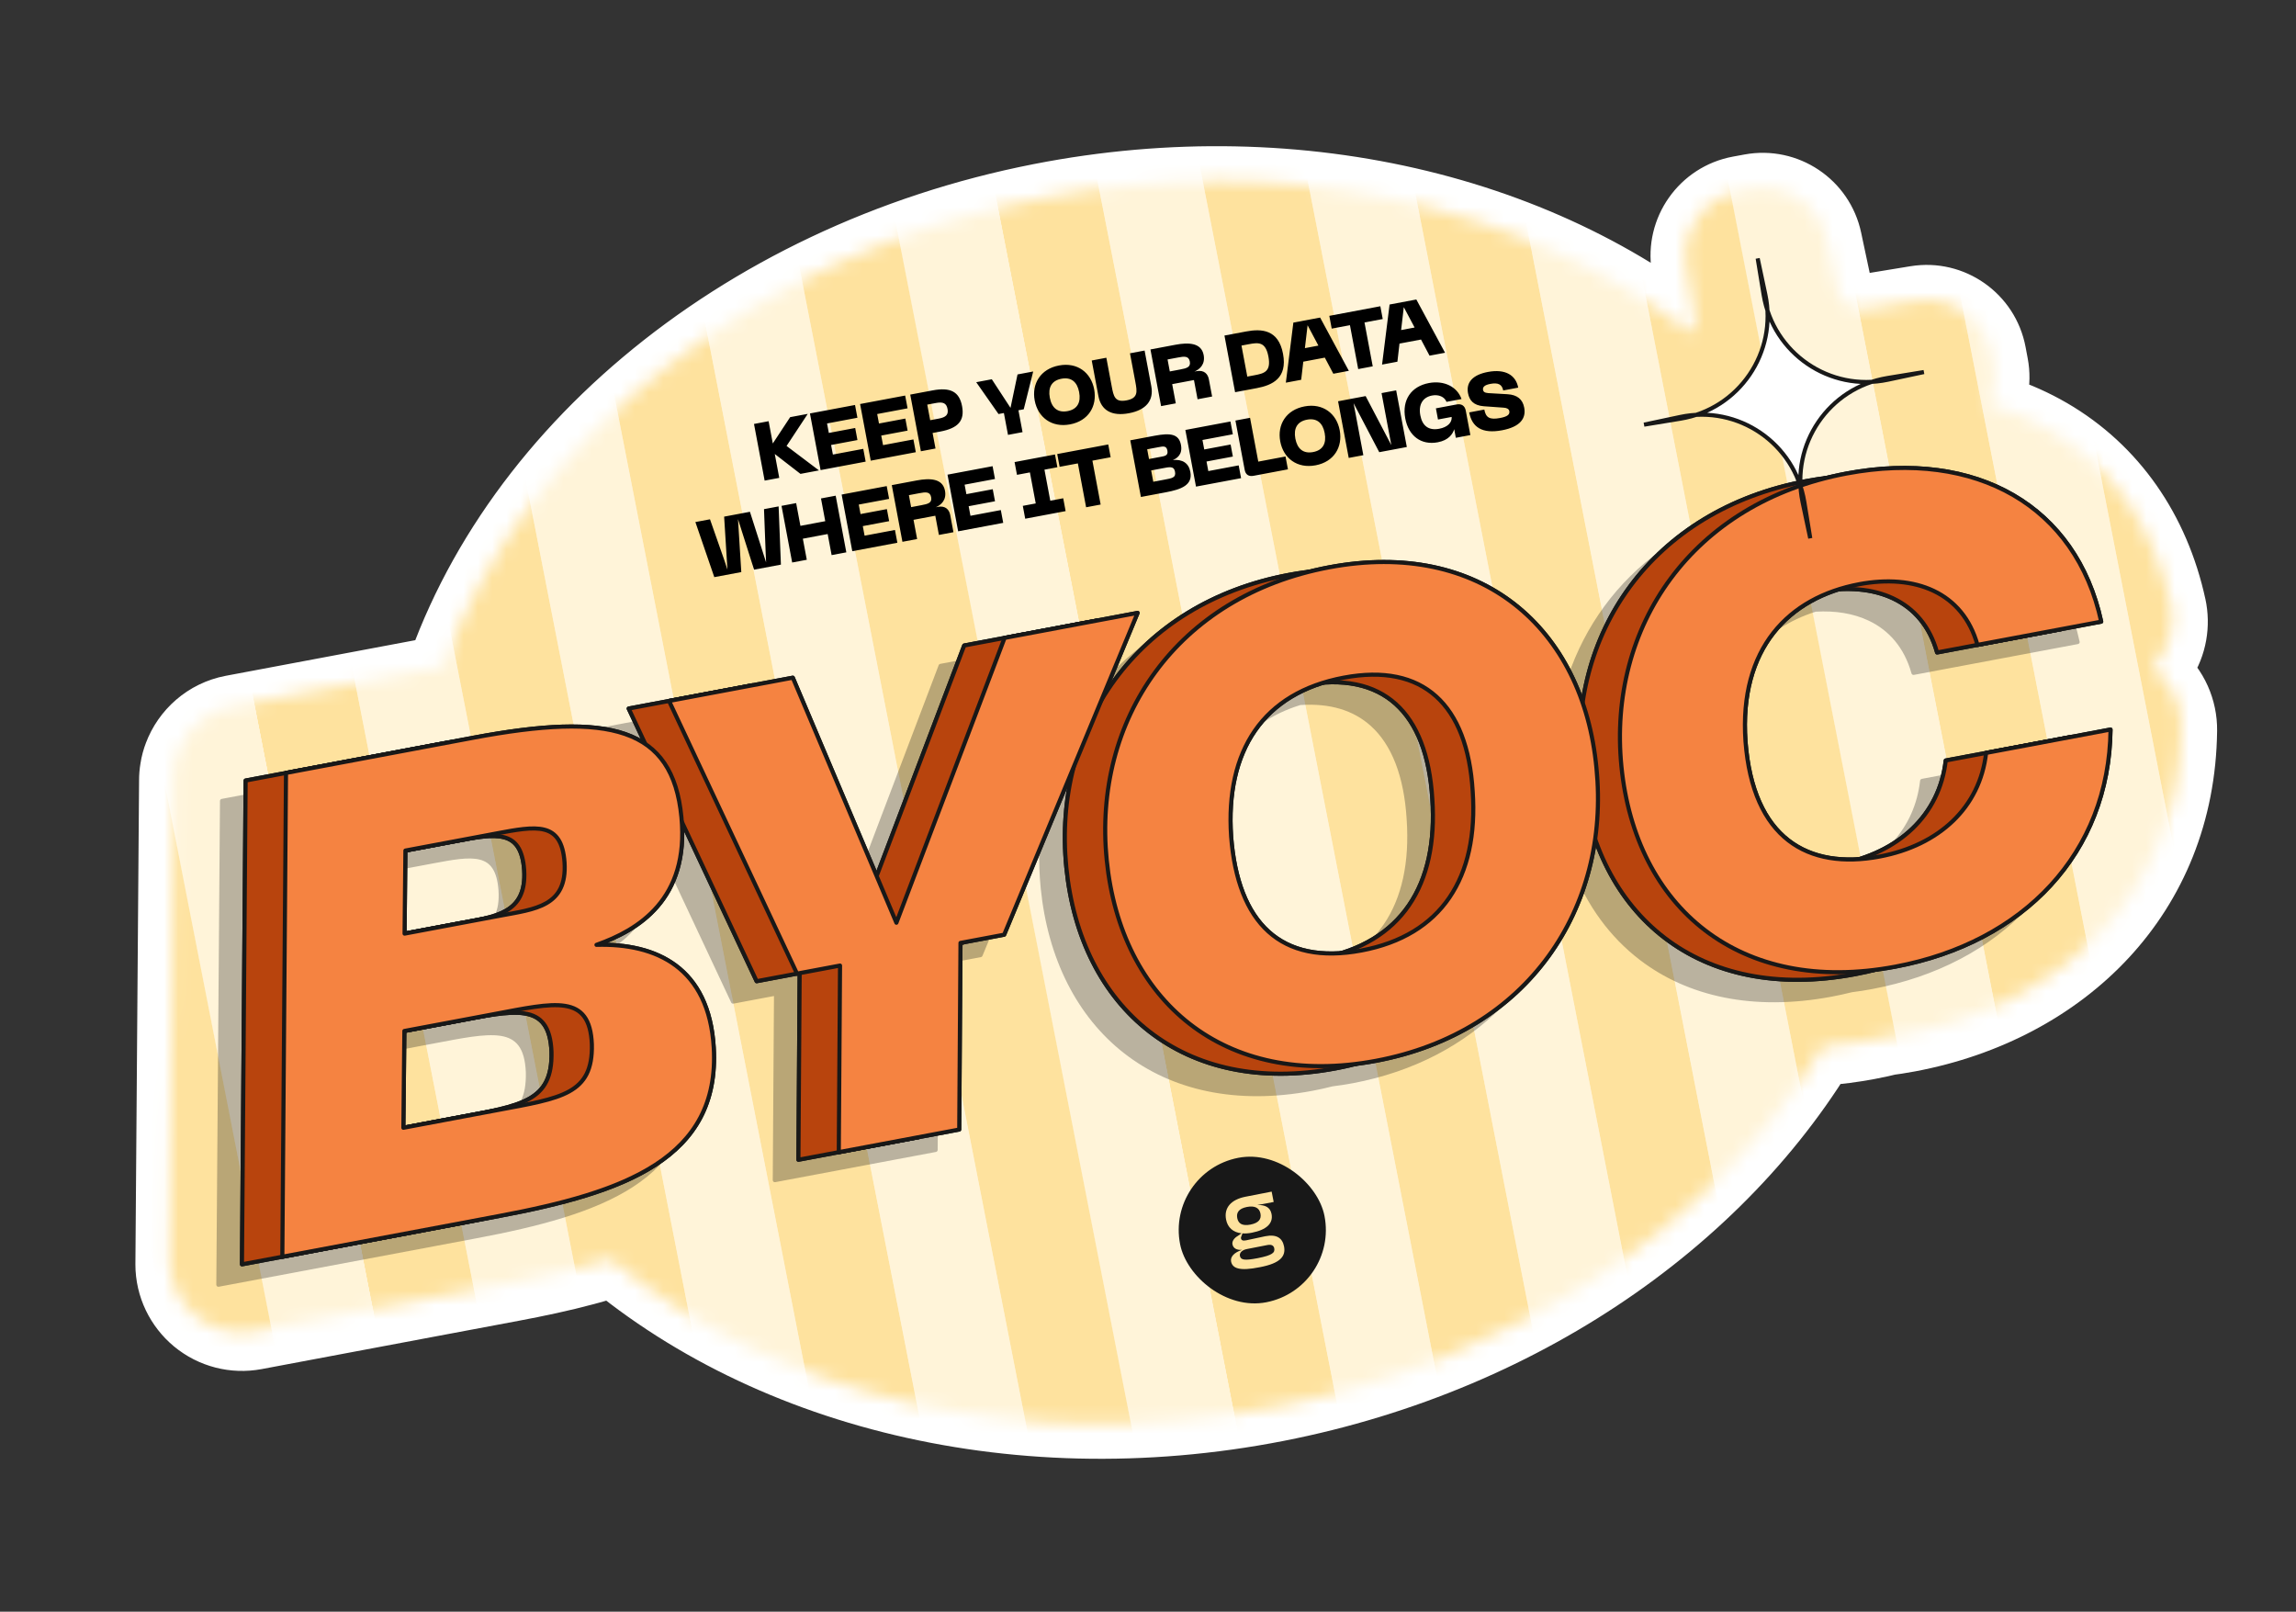 <svg width="161" height="113" viewBox="0 0 161 113" fill="none" xmlns="http://www.w3.org/2000/svg">
<rect x="0" y="0" width="161" height="113" fill="#333333" stroke="none"/>
<mask id="path-1-outside-1_8065_212938" maskUnits="userSpaceOnUse" x="-3.972" y="-3.889" width="168.024" height="120.678" fill="black">
<rect fill="white" x="-3.972" y="-3.889" width="168.024" height="120.678"/>
<path d="M73.841 18.433C91.02 15.067 107.495 19.451 117.925 28.791C118.234 28.734 118.543 28.696 118.85 28.676C121.752 27.704 123.67 24.9 123.523 21.843C123.41 21.487 123.32 21.118 123.258 20.737L122.84 18.185L122.797 17.923L123.059 17.875L123.342 17.822L123.602 17.774L123.657 18.033L124.194 20.562C124.274 20.937 124.322 21.311 124.346 21.682C125.317 24.585 128.121 26.505 131.178 26.36C131.535 26.246 131.906 26.156 132.287 26.094L134.838 25.676L135.1 25.633L135.149 25.893L135.202 26.177L135.251 26.438L134.992 26.492L132.463 27.03C132.087 27.109 131.712 27.158 131.34 27.182C128.663 28.078 126.824 30.532 126.668 33.307C127.115 33.224 127.558 33.155 127.994 33.099C128.457 32.984 128.93 32.881 129.412 32.79C134.057 31.917 138.188 32.498 141.393 34.36C144.604 36.225 146.847 39.355 147.748 43.496C147.772 43.603 147.752 43.719 147.69 43.814L147.689 43.814C147.627 43.908 147.528 43.973 147.419 43.993L138.741 45.625L138.699 45.633L138.694 45.632L137.666 45.825C137.778 46.24 137.88 46.662 137.964 47.092C138.333 48.973 138.39 50.825 138.182 52.57L145.087 51.273L145.088 51.273L147.919 50.741L147.92 50.741C148.012 50.724 148.106 50.739 148.186 50.78L148.262 50.831C148.359 50.913 148.411 51.034 148.41 51.155C148.306 60.052 142.15 66.459 132.986 68.181C132.51 68.27 132.04 68.342 131.578 68.401C131.113 68.517 130.639 68.623 130.156 68.713C128.324 69.058 126.588 69.172 124.961 69.081C118.562 81.111 105.288 90.84 88.663 94.097C71.151 97.528 54.371 92.908 43.98 83.192C41.47 84.305 38.404 85.041 35.098 85.662L30.319 86.559L17.046 89.054C16.925 89.076 16.8 89.044 16.704 88.966L16.703 88.965C16.611 88.888 16.552 88.772 16.553 88.645L16.553 88.643L16.811 54.722L16.811 54.701L16.814 54.68L16.823 54.63L16.827 54.605L16.836 54.581C16.885 54.449 17.001 54.345 17.148 54.317L22.046 53.396L33.112 51.317C33.589 51.227 34.055 51.146 34.509 51.07C38.655 35.66 53.82 22.355 73.841 18.433ZM118.767 29.57C120.311 31.04 121.71 32.625 122.945 34.313C123.788 34.008 124.669 33.745 125.588 33.533C124.44 30.993 121.831 29.363 119.004 29.5C118.926 29.525 118.846 29.548 118.767 29.57ZM124.41 22.57C124.468 22.691 124.53 22.81 124.595 22.928C124.526 22.802 124.46 22.675 124.398 22.544L124.41 22.57ZM124.178 22.023C124.199 22.078 124.221 22.133 124.243 22.188C124.22 22.13 124.197 22.073 124.175 22.015L124.178 22.023Z"/>
</mask>
<path d="M73.841 18.433C91.02 15.067 107.495 19.451 117.925 28.791C118.234 28.734 118.543 28.696 118.85 28.676C121.752 27.704 123.67 24.9 123.523 21.843C123.41 21.487 123.32 21.118 123.258 20.737L122.84 18.185L122.797 17.923L123.059 17.875L123.342 17.822L123.602 17.774L123.657 18.033L124.194 20.562C124.274 20.937 124.322 21.311 124.346 21.682C125.317 24.585 128.121 26.505 131.178 26.36C131.535 26.246 131.906 26.156 132.287 26.094L134.838 25.676L135.1 25.633L135.149 25.893L135.202 26.177L135.251 26.438L134.992 26.492L132.463 27.03C132.087 27.109 131.712 27.158 131.34 27.182C128.663 28.078 126.824 30.532 126.668 33.307C127.115 33.224 127.558 33.155 127.994 33.099C128.457 32.984 128.93 32.881 129.412 32.79C134.057 31.917 138.188 32.498 141.393 34.36C144.604 36.225 146.847 39.355 147.748 43.496C147.772 43.603 147.752 43.719 147.69 43.814L147.689 43.814C147.627 43.908 147.528 43.973 147.419 43.993L138.741 45.625L138.699 45.633L138.694 45.632L137.666 45.825C137.778 46.24 137.88 46.662 137.964 47.092C138.333 48.973 138.39 50.825 138.182 52.57L145.087 51.273L145.088 51.273L147.919 50.741L147.92 50.741C148.012 50.724 148.106 50.739 148.186 50.78L148.262 50.831C148.359 50.913 148.411 51.034 148.41 51.155C148.306 60.052 142.15 66.459 132.986 68.181C132.51 68.27 132.04 68.342 131.578 68.401C131.113 68.517 130.639 68.623 130.156 68.713C128.324 69.058 126.588 69.172 124.961 69.081C118.562 81.111 105.288 90.84 88.663 94.097C71.151 97.528 54.371 92.908 43.98 83.192C41.47 84.305 38.404 85.041 35.098 85.662L30.319 86.559L17.046 89.054C16.925 89.076 16.8 89.044 16.704 88.966L16.703 88.965C16.611 88.888 16.552 88.772 16.553 88.645L16.553 88.643L16.811 54.722L16.811 54.701L16.814 54.68L16.823 54.63L16.827 54.605L16.836 54.581C16.885 54.449 17.001 54.345 17.148 54.317L22.046 53.396L33.112 51.317C33.589 51.227 34.055 51.146 34.509 51.07C38.655 35.66 53.82 22.355 73.841 18.433ZM118.767 29.57C120.311 31.04 121.71 32.625 122.945 34.313C123.788 34.008 124.669 33.745 125.588 33.533C124.44 30.993 121.831 29.363 119.004 29.5C118.926 29.525 118.846 29.548 118.767 29.57ZM124.41 22.57C124.468 22.691 124.53 22.81 124.595 22.928C124.526 22.802 124.46 22.675 124.398 22.544L124.41 22.57ZM124.178 22.023C124.199 22.078 124.221 22.133 124.243 22.188C124.22 22.13 124.197 22.073 124.175 22.015L124.178 22.023Z" fill="white"/>
<path d="M73.841 18.433L72.484 11.506L72.484 11.506L73.841 18.433ZM117.925 28.791L113.216 34.049C114.844 35.508 117.057 36.129 119.207 35.732L117.925 28.791ZM118.85 28.676L119.295 35.721C119.907 35.682 120.511 35.564 121.092 35.37L118.85 28.676ZM123.523 21.843L130.574 21.505C130.545 20.892 130.435 20.284 130.249 19.699L123.523 21.843ZM123.258 20.737L130.224 19.596L130.224 19.596L123.258 20.737ZM122.84 18.185L115.872 19.312C115.872 19.317 115.873 19.322 115.874 19.327L122.84 18.185ZM122.797 17.923L121.517 10.981C117.743 11.678 115.216 15.261 115.829 19.05L122.797 17.923ZM123.059 17.875L124.339 24.816L124.345 24.815L123.059 17.875ZM123.342 17.822L122.062 10.881L122.055 10.882L123.342 17.822ZM123.602 17.774L130.508 16.315C129.717 12.57 126.086 10.138 122.322 10.833L123.602 17.774ZM123.657 18.033L116.751 19.492L116.752 19.5L123.657 18.033ZM124.194 20.562L131.099 19.097L131.099 19.095L124.194 20.562ZM124.346 21.682L117.301 22.13C117.34 22.739 117.458 23.341 117.651 23.92L124.346 21.682ZM131.178 26.36L131.513 33.411C132.128 33.381 132.737 33.272 133.324 33.084L131.178 26.36ZM132.287 26.094L133.428 33.06L133.429 33.059L132.287 26.094ZM134.838 25.676L133.712 18.707C133.707 18.708 133.702 18.709 133.697 18.71L134.838 25.676ZM135.1 25.633L142.037 24.328C141.329 20.566 137.752 18.054 133.974 18.665L135.1 25.633ZM135.149 25.893L128.212 27.199L128.213 27.203L135.149 25.893ZM135.202 26.177L142.139 24.871L142.138 24.867L135.202 26.177ZM135.251 26.438L136.71 33.344C140.465 32.551 142.898 28.903 142.188 25.132L135.251 26.438ZM134.992 26.492L133.533 19.586L133.525 19.588L134.992 26.492ZM132.463 27.03L133.928 33.934L133.929 33.934L132.463 27.03ZM131.34 27.182L130.893 20.137C130.283 20.176 129.68 20.294 129.1 20.488L131.34 27.182ZM126.668 33.307L119.62 32.91C119.499 35.072 120.376 37.17 122 38.602C123.624 40.034 125.816 40.641 127.945 40.249L126.668 33.307ZM127.994 33.099L128.884 40.102C129.162 40.067 129.438 40.015 129.71 39.947L127.994 33.099ZM129.412 32.79L128.108 25.853L128.108 25.853L129.412 32.79ZM141.393 34.36L144.939 28.256L144.938 28.256L141.393 34.36ZM147.748 43.496L154.646 41.995L154.645 41.995L147.748 43.496ZM147.69 43.814L149.047 50.741C150.91 50.376 152.547 49.276 153.589 47.69L147.69 43.814ZM147.689 43.814L146.332 36.887C144.479 37.25 142.849 38.34 141.806 39.914L147.689 43.814ZM147.419 43.993L148.723 50.931L148.729 50.929L147.419 43.993ZM138.741 45.625L137.437 38.687C137.42 38.691 137.402 38.694 137.384 38.697L138.741 45.625ZM138.699 45.633L137.386 52.568C138.269 52.735 139.175 52.733 140.056 52.56L138.699 45.633ZM138.694 45.632L140.007 38.696C139.142 38.533 138.254 38.532 137.389 38.695L138.694 45.632ZM137.666 45.825L136.361 38.888C134.427 39.252 132.732 40.407 131.687 42.074C130.641 43.742 130.338 45.77 130.853 47.669L137.666 45.825ZM137.964 47.092L144.891 45.736L144.891 45.735L137.964 47.092ZM138.182 52.57L131.173 51.736C130.908 53.967 131.72 56.191 133.362 57.726C135.003 59.26 137.277 59.922 139.485 59.507L138.182 52.57ZM145.087 51.273L146.39 58.21C146.408 58.207 146.426 58.203 146.444 58.2L145.087 51.273ZM145.088 51.273L143.785 44.335C143.767 44.339 143.749 44.342 143.731 44.346L145.088 51.273ZM147.919 50.741L149.221 57.678C149.239 57.675 149.257 57.672 149.276 57.668L147.919 50.741ZM147.92 50.741L146.641 43.799C146.615 43.804 146.589 43.809 146.563 43.814L147.92 50.741ZM148.186 50.78L152.125 44.922C151.901 44.772 151.669 44.635 151.43 44.511L148.186 50.78ZM148.262 50.831L152.803 45.427C152.61 45.265 152.409 45.114 152.2 44.973L148.262 50.831ZM148.41 51.155L155.468 51.238L155.468 51.235L148.41 51.155ZM132.986 68.181L134.289 75.118L134.289 75.118L132.986 68.181ZM131.578 68.401L130.684 61.399C130.409 61.434 130.136 61.486 129.866 61.553L131.578 68.401ZM130.156 68.713L131.459 75.651L131.459 75.651L130.156 68.713ZM124.961 69.081L125.356 62.034C122.609 61.88 120.022 63.337 118.73 65.766L124.961 69.081ZM88.663 94.097L90.02 101.024L90.02 101.024L88.663 94.097ZM43.98 83.192L48.801 78.036C46.733 76.103 43.709 75.592 41.121 76.739L43.98 83.192ZM35.098 85.662L36.4 92.599L36.401 92.599L35.098 85.662ZM30.319 86.559L29.016 79.622L29.015 79.622L30.319 86.559ZM17.046 89.054L18.345 95.992L18.35 95.991L17.046 89.054ZM16.704 88.966L21.204 83.527C21.024 83.378 20.837 83.238 20.643 83.108L16.704 88.966ZM16.703 88.965L12.175 94.38C12.364 94.537 12.56 94.685 12.764 94.822L16.703 88.965ZM16.553 88.645L9.75 86.761C9.582 87.369 9.496 87.997 9.494 88.628L16.553 88.645ZM16.553 88.643L23.356 90.527C23.521 89.93 23.607 89.315 23.612 88.696L16.553 88.643ZM16.811 54.722L23.869 54.776C23.869 54.746 23.87 54.716 23.869 54.685L16.811 54.722ZM16.811 54.701L9.854 53.504C9.784 53.911 9.75 54.325 9.752 54.738L16.811 54.701ZM16.814 54.68L23.771 55.878C23.773 55.866 23.775 55.854 23.777 55.842L16.814 54.68ZM16.823 54.63L23.785 55.792C23.79 55.761 23.795 55.731 23.8 55.7L16.823 54.63ZM16.827 54.605L10.254 52.031C10.064 52.516 9.928 53.02 9.849 53.535L16.827 54.605ZM16.836 54.581L23.409 57.155C23.423 57.118 23.437 57.081 23.451 57.044L16.836 54.581ZM17.148 54.317L15.844 47.38L15.832 47.382L17.148 54.317ZM22.046 53.396L20.743 46.459L20.742 46.459L22.046 53.396ZM33.112 51.317L34.415 58.254L34.415 58.254L33.112 51.317ZM34.509 51.07L35.669 58.033C38.396 57.579 40.607 55.574 41.325 52.904L34.509 51.07ZM118.767 29.57L116.832 22.782C114.396 23.476 112.519 25.422 111.913 27.882C111.307 30.341 112.065 32.936 113.9 34.683L118.767 29.57ZM122.945 34.313L117.248 38.481C119.1 41.013 122.4 42.019 125.349 40.95L122.945 34.313ZM125.588 33.533L127.177 40.41C129.237 39.934 130.975 38.56 131.913 36.665C132.851 34.77 132.891 32.555 132.021 30.628L125.588 33.533ZM119.004 29.5L118.663 22.45C118.051 22.479 117.446 22.588 116.862 22.774L119.004 29.5ZM124.41 22.57L118.019 25.566C118.025 25.579 118.031 25.592 118.037 25.604L124.41 22.57ZM124.595 22.928L118.404 26.32C120.278 29.738 124.568 30.991 127.987 29.118C131.405 27.245 132.658 22.954 130.785 19.536L124.595 22.928ZM124.398 22.544L130.783 19.535C129.122 16.011 124.921 14.499 121.395 16.156C117.87 17.813 116.353 22.013 118.007 25.541L124.398 22.544ZM124.178 22.023L117.443 24.137C117.483 24.264 117.526 24.39 117.573 24.514L124.178 22.023ZM117.702 24.842C119.168 28.454 123.285 30.194 126.897 28.728C130.51 27.262 132.249 23.145 130.783 19.533L124.243 22.188L117.702 24.842ZM124.175 22.015L130.783 19.532C129.438 15.954 125.49 14.096 121.876 15.341C118.262 16.586 116.296 20.481 117.44 24.128L124.175 22.015ZM73.841 18.433L75.198 25.36C90.52 22.358 104.66 26.387 113.216 34.049L117.925 28.791L122.634 23.532C110.33 12.514 91.52 7.777 72.484 11.506L73.841 18.433ZM117.925 28.791L119.207 35.732C119.24 35.726 119.269 35.723 119.295 35.721L118.85 28.676L118.404 21.632C117.817 21.669 117.229 21.741 116.642 21.85L117.925 28.791ZM118.85 28.676L121.092 35.37C126.99 33.394 130.871 27.718 130.574 21.505L123.523 21.843L116.473 22.18C116.47 22.122 116.489 22.078 116.503 22.057C116.518 22.036 116.552 22.002 116.607 21.983L118.85 28.676ZM123.523 21.843L130.249 19.699C130.238 19.665 130.23 19.631 130.224 19.596L123.258 20.737L116.292 21.878C116.411 22.605 116.582 23.309 116.798 23.987L123.523 21.843ZM123.258 20.737L130.224 19.596L129.806 17.044L122.84 18.185L115.874 19.327L116.292 21.879L123.258 20.737ZM122.84 18.185L129.808 17.058L129.765 16.796L122.797 17.923L115.829 19.05L115.872 19.312L122.84 18.185ZM122.797 17.923L124.078 24.864L124.339 24.816L123.059 17.875L121.778 10.933L121.517 10.981L122.797 17.923ZM123.059 17.875L124.345 24.815L124.628 24.763L123.342 17.822L122.055 10.882L121.772 10.934L123.059 17.875ZM123.342 17.822L124.622 24.764L124.882 24.716L123.602 17.774L122.322 10.833L122.062 10.881L123.342 17.822ZM123.602 17.774L116.696 19.233L116.751 19.492L123.657 18.033L130.563 16.574L130.508 16.315L123.602 17.774ZM123.657 18.033L116.752 19.5L117.289 22.029L124.194 20.562L131.099 19.095L130.561 16.567L123.657 18.033ZM124.194 20.562L117.289 22.027C117.292 22.039 117.298 22.072 117.301 22.13L124.346 21.682L131.39 21.233C131.347 20.551 131.256 19.835 131.099 19.097L124.194 20.562ZM124.346 21.682L117.651 23.92C119.624 29.82 125.299 33.705 131.513 33.411L131.178 26.36L130.844 19.309C130.902 19.306 130.946 19.325 130.967 19.34C130.988 19.354 131.022 19.388 131.04 19.444L124.346 21.682ZM131.178 26.36L133.324 33.084C133.355 33.075 133.39 33.066 133.428 33.06L132.287 26.094L131.147 19.128C130.423 19.246 129.715 19.417 129.032 19.635L131.178 26.36ZM132.287 26.094L133.429 33.059L135.98 32.641L134.838 25.676L133.697 18.71L131.146 19.128L132.287 26.094ZM134.838 25.676L135.965 32.644L136.226 32.602L135.1 25.633L133.974 18.665L133.712 18.707L134.838 25.676ZM135.1 25.633L128.163 26.939L128.212 27.199L135.149 25.893L142.086 24.588L142.037 24.328L135.1 25.633ZM135.149 25.893L128.213 27.203L128.266 27.486L135.202 26.177L142.138 24.867L142.085 24.584L135.149 25.893ZM135.202 26.177L128.265 27.483L128.315 27.744L135.251 26.438L142.188 25.132L142.139 24.871L135.202 26.177ZM135.251 26.438L133.793 19.531L133.533 19.586L134.992 26.492L136.45 33.399L136.71 33.344L135.251 26.438ZM134.992 26.492L133.525 19.588L130.996 20.125L132.463 27.03L133.929 33.934L136.458 33.397L134.992 26.492ZM132.463 27.03L130.997 20.125C130.982 20.128 130.949 20.134 130.893 20.137L131.34 27.182L131.787 34.226C132.474 34.183 133.192 34.091 133.928 33.934L132.463 27.03ZM131.34 27.182L129.1 20.488C123.653 22.311 119.937 27.282 119.62 32.91L126.668 33.307L133.715 33.703C133.712 33.757 133.694 33.79 133.681 33.807C133.666 33.828 133.631 33.859 133.58 33.876L131.34 27.182ZM126.668 33.307L127.945 40.249C128.272 40.189 128.585 40.14 128.884 40.102L127.994 33.099L127.105 26.097C126.53 26.17 125.958 26.26 125.39 26.365L126.668 33.307ZM127.994 33.099L129.71 39.947C130.03 39.867 130.365 39.793 130.715 39.727L129.412 32.79L128.108 25.853C127.495 25.968 126.884 26.101 126.279 26.252L127.994 33.099ZM129.412 32.79L130.715 39.727C134.086 39.094 136.416 39.632 137.847 40.464L141.393 34.36L144.938 28.256C139.959 25.364 134.028 24.741 128.108 25.853L129.412 32.79ZM141.393 34.36L137.847 40.463C139.187 41.242 140.331 42.608 140.851 44.998L147.748 43.496L154.645 41.995C153.362 36.102 150.02 31.209 144.939 28.256L141.393 34.36ZM147.748 43.496L140.851 44.997C140.486 43.321 140.773 41.488 141.791 39.938L147.69 43.814L153.589 47.69C154.732 45.95 155.057 43.886 154.646 41.995L147.748 43.496ZM147.69 43.814L146.333 36.887L146.332 36.887L147.689 43.814L149.046 50.741L149.047 50.741L147.69 43.814ZM147.689 43.814L141.806 39.914C142.81 38.399 144.372 37.386 146.108 37.057L147.419 43.993L148.729 50.929C150.684 50.56 152.443 49.418 153.573 47.714L147.689 43.814ZM147.419 43.993L146.115 37.056L137.437 38.687L138.741 45.625L140.045 52.562L148.723 50.931L147.419 43.993ZM138.741 45.625L137.384 38.697L137.342 38.706L138.699 45.633L140.056 52.56L140.098 52.552L138.741 45.625ZM138.699 45.633L140.012 38.697L140.007 38.696L138.694 45.632L137.381 52.567L137.386 52.568L138.699 45.633ZM138.694 45.632L137.389 38.695L136.361 38.888L137.666 45.825L138.971 52.762L139.999 52.569L138.694 45.632ZM137.666 45.825L130.853 47.669C130.93 47.954 130.991 48.212 131.037 48.449L137.964 47.092L144.891 45.735C144.769 45.112 144.627 44.525 144.48 43.981L137.666 45.825ZM137.964 47.092L131.037 48.449C131.264 49.609 131.294 50.721 131.173 51.736L138.182 52.57L145.192 53.403C145.486 50.928 145.401 48.337 144.891 45.736L137.964 47.092ZM138.182 52.57L139.485 59.507L146.39 58.21L145.087 51.273L143.784 44.335L136.879 45.632L138.182 52.57ZM145.087 51.273L146.444 58.2L146.445 58.2L145.088 51.273L143.731 44.346L143.73 44.346L145.087 51.273ZM145.088 51.273L146.391 58.21L149.221 57.678L147.919 50.741L146.616 43.803L143.785 44.335L145.088 51.273ZM147.919 50.741L149.276 57.668L149.276 57.668L147.92 50.741L146.563 43.814L146.562 43.814L147.919 50.741ZM147.92 50.741L149.198 57.683C147.735 57.952 146.239 57.72 144.942 57.049L148.186 50.78L151.43 44.511C149.972 43.757 148.289 43.495 146.641 43.799L147.92 50.741ZM148.186 50.78L144.247 56.638L144.323 56.689L148.262 50.831L152.2 44.973L152.125 44.922L148.186 50.78ZM148.262 50.831L143.721 56.235C142.134 54.902 141.33 52.978 141.351 51.076L148.41 51.155L155.468 51.235C155.492 49.09 154.584 46.924 152.803 45.427L148.262 50.831ZM148.41 51.155L141.351 51.073C141.293 56.062 138.103 60.037 131.682 61.244L132.986 68.181L134.289 75.118C146.196 72.881 155.318 64.041 155.468 51.238L148.41 51.155ZM132.986 68.181L131.682 61.244C131.362 61.304 131.031 61.355 130.684 61.399L131.578 68.401L132.472 75.403C133.049 75.329 133.657 75.237 134.289 75.118L132.986 68.181ZM131.578 68.401L129.866 61.553C129.522 61.639 129.185 61.714 128.852 61.776L130.156 68.713L131.459 75.651C132.093 75.532 132.704 75.395 133.29 75.249L131.578 68.401ZM130.156 68.713L128.852 61.776C127.536 62.023 126.371 62.09 125.356 62.034L124.961 69.081L124.566 76.129C126.804 76.254 129.111 76.092 131.459 75.651L130.156 68.713ZM124.961 69.081L118.73 65.766C113.454 75.684 102.122 84.268 87.306 87.17L88.663 94.097L90.02 101.024C108.454 97.413 123.67 86.539 131.193 72.396L124.961 69.081ZM88.663 94.097L87.306 87.17C71.678 90.231 57.298 85.981 48.801 78.036L43.98 83.192L39.159 88.349C51.443 99.834 70.623 104.824 90.02 101.024L88.663 94.097ZM43.98 83.192L41.121 76.739C39.392 77.505 36.993 78.124 33.794 78.725L35.098 85.662L36.401 92.599C39.815 91.958 43.548 91.104 46.84 89.646L43.98 83.192ZM35.098 85.662L33.795 78.724L29.016 79.622L30.319 86.559L31.621 93.497L36.4 92.599L35.098 85.662ZM30.319 86.559L29.015 79.622L15.742 82.117L17.046 89.054L18.35 95.991L31.623 93.496L30.319 86.559ZM17.046 89.054L15.747 82.116C17.671 81.755 19.673 82.26 21.204 83.527L16.704 88.966L12.205 94.404C13.926 95.829 16.18 96.397 18.345 95.992L17.046 89.054ZM16.704 88.966L20.643 83.108L20.642 83.107L16.703 88.965L12.764 94.822L12.765 94.823L16.704 88.966ZM16.703 88.965L21.231 83.549C22.657 84.742 23.616 86.576 23.611 88.662L16.553 88.645L9.494 88.628C9.489 90.968 10.566 93.034 12.175 94.38L16.703 88.965ZM16.553 88.645L23.355 90.529L23.356 90.527L16.553 88.643L9.751 86.759L9.75 86.761L16.553 88.645ZM16.553 88.643L23.612 88.696L23.869 54.776L16.811 54.722L9.752 54.669L9.495 88.589L16.553 88.643ZM16.811 54.722L23.869 54.685L23.869 54.664L16.811 54.701L9.752 54.738L9.752 54.759L16.811 54.722ZM16.811 54.701L23.767 55.899L23.771 55.878L16.814 54.68L9.858 53.482L9.854 53.504L16.811 54.701ZM16.814 54.68L23.777 55.842L23.785 55.792L16.823 54.63L9.86 53.469L9.852 53.518L16.814 54.68ZM16.823 54.63L23.8 55.7L23.804 55.674L16.827 54.605L9.849 53.535L9.845 53.561L16.823 54.63ZM16.827 54.605L23.399 57.179L23.409 57.155L16.836 54.581L10.263 52.007L10.254 52.031L16.827 54.605ZM16.836 54.581L23.451 57.044C22.675 59.128 20.847 60.8 18.465 61.252L17.148 54.317L15.832 47.382C13.155 47.89 11.095 49.771 10.221 52.118L16.836 54.581ZM17.148 54.317L18.452 61.254L23.35 60.333L22.046 53.396L20.742 46.459L15.844 47.38L17.148 54.317ZM22.046 53.396L23.349 60.334L34.415 58.254L33.112 51.317L31.808 44.38L20.743 46.459L22.046 53.396ZM33.112 51.317L34.415 58.254C34.837 58.175 35.254 58.102 35.669 58.033L34.509 51.07L33.349 44.108C32.856 44.19 32.342 44.28 31.808 44.38L33.112 51.317ZM34.509 51.07L41.325 52.904C44.633 40.611 57.25 28.875 75.198 25.36L73.841 18.433L72.484 11.506C50.39 15.834 32.677 30.71 27.693 49.236L34.509 51.07ZM118.767 29.57L113.9 34.683C115.151 35.874 116.27 37.144 117.248 38.481L122.945 34.313L128.642 30.146C127.15 28.106 125.471 26.207 123.634 24.458L118.767 29.57ZM122.945 34.313L125.349 40.95C125.93 40.74 126.539 40.558 127.177 40.41L125.588 33.533L123.998 26.656C122.8 26.933 121.647 27.276 120.541 27.677L122.945 34.313ZM125.588 33.533L132.021 30.628C129.694 25.476 124.418 22.171 118.663 22.45L119.004 29.5L119.345 36.55C119.29 36.553 119.246 36.536 119.224 36.523C119.205 36.511 119.176 36.486 119.154 36.438L125.588 33.533ZM119.004 29.5L116.862 22.774C116.875 22.77 116.885 22.767 116.89 22.765C116.895 22.764 116.896 22.763 116.894 22.764C116.891 22.765 116.885 22.767 116.874 22.77C116.863 22.773 116.85 22.777 116.832 22.782L118.767 29.57L120.702 36.358C120.775 36.338 120.951 36.288 121.145 36.226L119.004 29.5ZM124.41 22.57L118.037 25.604C118.171 25.885 118.3 26.129 118.404 26.32L124.595 22.928L130.785 19.536C130.774 19.515 130.769 19.506 130.768 19.505C130.768 19.504 130.774 19.515 130.783 19.535L124.41 22.57ZM124.595 22.928L130.785 19.536C130.775 19.518 130.771 19.51 130.771 19.509C130.771 19.509 130.775 19.518 130.783 19.535L124.398 22.544L118.013 25.553C118.151 25.847 118.287 26.105 118.404 26.32L124.595 22.928ZM124.398 22.544L118.007 25.541L118.019 25.566L124.41 22.57L130.801 19.573L130.789 19.548L124.398 22.544ZM124.178 22.023L117.573 24.514C117.629 24.662 117.682 24.792 117.702 24.842L124.243 22.188L130.783 19.533C130.778 19.52 130.775 19.512 130.772 19.506C130.77 19.5 130.769 19.497 130.769 19.497C130.769 19.496 130.77 19.5 130.772 19.505C130.774 19.511 130.778 19.52 130.782 19.532L124.178 22.023ZM124.243 22.188L130.783 19.533C130.779 19.521 130.779 19.522 130.783 19.532L124.175 22.015L117.567 24.497C117.615 24.623 117.66 24.739 117.702 24.842L124.243 22.188ZM124.175 22.015L117.44 24.128L117.443 24.137L124.178 22.023L130.913 19.91L130.91 19.901L124.175 22.015Z" fill="white" mask="url(#path-1-outside-1_8065_212938)"/>
<mask id="mask0_8065_212938" style="mask-type:alpha" maskUnits="userSpaceOnUse" x="11" y="12" width="142" height="88">
<path d="M72.953 13.904C90.116 10.542 106.938 14.336 118.58 23.339C118.747 23.067 118.858 22.761 118.898 22.439C118.821 22.126 118.756 21.808 118.703 21.484L118.703 21.483L118.242 18.669C117.838 16.197 119.48 13.853 121.942 13.389L122.746 13.238L122.976 13.2C125.357 12.873 127.611 14.438 128.115 16.814L128.708 19.604L128.795 20.057C128.825 20.227 128.849 20.397 128.871 20.566C129.216 21.205 129.862 21.645 130.583 21.735C130.896 21.658 131.217 21.593 131.541 21.54L134.354 21.079C136.828 20.674 139.173 22.319 139.636 24.783L139.786 25.587C139.967 26.55 139.833 27.499 139.458 28.331C140.931 28.753 142.339 29.343 143.661 30.111C143.67 30.116 143.68 30.123 143.69 30.129L143.841 30.217L143.863 30.23C148.189 32.821 151.076 37.056 152.208 42.258C152.225 42.336 152.24 42.416 152.252 42.496L152.26 42.537C152.272 42.611 152.282 42.685 152.29 42.76C152.423 43.928 152.142 45.112 151.489 46.1C151.482 46.111 151.475 46.121 151.468 46.131L151.467 46.13C151.299 46.38 151.111 46.611 150.904 46.825C150.913 46.831 150.923 46.837 150.932 46.844L150.969 46.873C151.043 46.927 151.115 46.984 151.185 47.044C152.33 48.008 152.992 49.438 152.976 50.947L152.975 50.95C152.842 62.401 144.746 70.4 133.788 72.459C133.305 72.55 132.827 72.624 132.356 72.688C131.901 72.797 131.435 72.901 130.958 72.991C129.896 73.191 128.847 73.327 127.814 73.402C120.318 85.776 106.391 95.328 89.549 98.627C71.827 102.098 54.455 97.941 42.785 88.285C40.56 88.992 38.2 89.507 35.898 89.94L20.677 92.8C20.654 92.804 20.631 92.808 20.608 92.812L17.847 93.331L17.845 93.332C16.389 93.605 14.86 93.224 13.691 92.247L13.685 92.243C12.517 91.264 11.877 89.828 11.887 88.352L11.888 88.349L12.144 54.429C12.144 54.427 12.144 54.424 12.144 54.422C12.166 52.023 13.875 49.986 16.21 49.53L16.21 49.529C16.221 49.527 16.234 49.526 16.245 49.523L31.036 46.744C36.799 30.73 52.866 17.839 72.953 13.904ZM20.22 92.862C20.295 92.855 20.385 92.844 20.486 92.829C20.471 92.832 20.454 92.833 20.439 92.835C20.365 92.845 20.29 92.855 20.214 92.862C20.216 92.862 20.218 92.862 20.22 92.862ZM19.13 92.841L19.129 92.841C19.128 92.84 19.126 92.841 19.124 92.84C19.118 92.84 19.11 92.838 19.104 92.837C19.098 92.836 19.094 92.836 19.093 92.836C19.084 92.835 19.106 92.838 19.13 92.841ZM33.06 51.06C33.322 51.011 33.58 50.963 33.834 50.918C33.58 50.963 33.322 51.011 33.062 51.06L17.097 54.059L33.06 51.06ZM34.849 49.89C34.823 49.976 34.796 50.061 34.77 50.147C34.796 50.061 34.823 49.976 34.849 49.89ZM35.015 49.363C34.992 49.433 34.971 49.504 34.949 49.573C34.982 49.47 35.014 49.366 35.048 49.262L35.015 49.363ZM36.312 45.973C36.249 46.116 36.187 46.259 36.126 46.402C36.187 46.259 36.249 46.116 36.312 45.973ZM132.177 27.085L132.461 27.03L132.178 27.085C132.084 27.101 131.989 27.116 131.895 27.128C131.989 27.116 132.083 27.101 132.177 27.085ZM36.676 45.17C36.583 45.369 36.491 45.568 36.401 45.768C36.491 45.568 36.583 45.369 36.676 45.17ZM117.924 28.791C118.08 28.762 118.235 28.738 118.39 28.719L117.924 28.79C117.761 28.645 117.597 28.5 117.431 28.357L117.924 28.791ZM128.553 25.967C128.588 25.979 128.622 25.992 128.657 26.004C128.622 25.992 128.588 25.979 128.553 25.967ZM128.245 25.849C128.287 25.866 128.33 25.883 128.373 25.9C128.33 25.883 128.287 25.866 128.245 25.849ZM127.962 25.724C127.995 25.74 128.029 25.754 128.062 25.769C128.029 25.754 127.995 25.74 127.962 25.724ZM40.613 38.551C40.459 38.763 40.307 38.976 40.157 39.189L40.158 39.189C40.308 38.976 40.459 38.763 40.613 38.551ZM124.192 20.563C124.213 20.657 124.231 20.751 124.247 20.846L124.248 20.846C124.232 20.751 124.213 20.656 124.193 20.562L124.192 20.563Z" fill="white"/>
</mask>
<g mask="url(#mask0_8065_212938)">
<rect x="172.466" y="86.533" width="7.233" height="94.205" transform="rotate(168.917 172.466 86.533)" fill="#FFF4D9"/>
<rect x="158.271" y="89.314" width="7.233" height="94.205" transform="rotate(168.917 158.271 89.314)" fill="#FFF4D9"/>
<rect x="165.37" y="87.924" width="7.233" height="94.205" transform="rotate(168.917 165.37 87.924)" fill="#FEE29E"/>
<rect x="151.172" y="90.705" width="7.233" height="94.205" transform="rotate(168.917 151.172 90.705)" fill="#FEE29E"/>
<rect x="144.109" y="92.088" width="7.233" height="94.205" transform="rotate(168.917 144.109 92.088)" fill="#FFF4D9"/>
<rect x="144.109" y="92.088" width="7.233" height="94.205" transform="rotate(168.917 144.109 92.088)" fill="#FFF4D9"/>
<rect x="129.914" y="94.869" width="7.233" height="94.205" transform="rotate(168.917 129.914 94.869)" fill="#FFF4D9"/>
<rect x="115.716" y="97.649" width="7.233" height="94.205" transform="rotate(168.917 115.716 97.649)" fill="#FFF4D9"/>
<rect x="101.521" y="100.431" width="7.233" height="94.205" transform="rotate(168.917 101.521 100.431)" fill="#FFF4D9"/>
<rect x="137.011" y="93.479" width="7.233" height="94.205" transform="rotate(168.917 137.011 93.479)" fill="#FEE29E"/>
<rect x="122.814" y="96.259" width="7.233" height="94.205" transform="rotate(168.917 122.814 96.259)" fill="#FEE29E"/>
<rect x="108.62" y="99.04" width="7.233" height="94.205" transform="rotate(168.917 108.62 99.04)" fill="#FEE29E"/>
<rect x="94.422" y="101.822" width="7.233" height="94.205" transform="rotate(168.917 94.422 101.822)" fill="#FEE29E"/>
<rect x="87.341" y="103.208" width="7.233" height="94.205" transform="rotate(168.917 87.341 103.208)" fill="#FFF4D9"/>
<rect x="87.341" y="103.208" width="7.233" height="94.205" transform="rotate(168.917 87.341 103.208)" fill="#FFF4D9"/>
<rect x="73.145" y="105.99" width="7.233" height="94.205" transform="rotate(168.917 73.145 105.99)" fill="#FFF4D9"/>
<rect x="58.948" y="108.77" width="7.233" height="94.205" transform="rotate(168.917 58.948 108.77)" fill="#FFF4D9"/>
<rect x="44.752" y="111.552" width="7.233" height="94.205" transform="rotate(168.917 44.752 111.552)" fill="#FFF4D9"/>
<rect x="80.243" y="104.599" width="7.233" height="94.205" transform="rotate(168.917 80.243 104.599)" fill="#FEE29E"/>
<rect x="66.046" y="107.379" width="7.233" height="94.205" transform="rotate(168.917 66.046 107.379)" fill="#FEE29E"/>
<rect x="51.851" y="110.161" width="7.233" height="94.205" transform="rotate(168.917 51.851 110.161)" fill="#FEE29E"/>
<rect x="37.654" y="112.942" width="7.233" height="94.205" transform="rotate(168.917 37.654 112.942)" fill="#FEE29E"/>
<rect x="30.558" y="114.332" width="7.233" height="94.205" transform="rotate(168.917 30.558 114.332)" fill="#FFF4D9"/>
<rect x="30.558" y="114.332" width="7.233" height="94.205" transform="rotate(168.917 30.558 114.332)" fill="#FFF4D9"/>
<rect x="16.362" y="117.114" width="7.233" height="94.205" transform="rotate(168.917 16.362 117.114)" fill="#FFF4D9"/>
<rect x="23.459" y="115.724" width="7.233" height="94.205" transform="rotate(168.917 23.459 115.724)" fill="#FEE29E"/>
</g>
<path d="M130.078 68.304C119.126 70.362 111.855 64.138 110.868 54.282C109.889 44.472 115.797 35.771 126.656 33.73C135.799 32.013 142.753 36.039 144.511 44.116L135.833 45.747C134.802 42.049 131.437 40.76 127.538 41.492C122.573 42.425 119.114 46.006 119.566 52.503C120.079 59.325 123.952 61.528 128.964 60.586C133.141 59.801 136.006 57.149 136.439 53.32L145.164 51.681C145.063 60.348 139.081 66.613 130.078 68.304Z" fill="#B8440D"/>
<path d="M110.868 54.282L110.724 54.296L110.724 54.296L110.868 54.282ZM144.511 44.116L144.538 44.258C144.576 44.251 144.609 44.228 144.631 44.196C144.652 44.163 144.66 44.124 144.652 44.086L144.511 44.116ZM135.833 45.747L135.694 45.786C135.714 45.858 135.786 45.902 135.86 45.888L135.833 45.747ZM119.566 52.503L119.422 52.513L119.422 52.514L119.566 52.503ZM136.439 53.32L136.413 53.179C136.35 53.19 136.303 53.241 136.296 53.304L136.439 53.32ZM145.164 51.681L145.308 51.683C145.308 51.639 145.289 51.598 145.256 51.571C145.223 51.543 145.179 51.532 145.137 51.539L145.164 51.681ZM130.078 68.304L130.052 68.163C124.608 69.186 120.096 68.148 116.824 65.646C113.551 63.144 111.501 59.163 111.011 54.267L110.868 54.282L110.724 54.296C111.221 59.256 113.301 63.316 116.649 65.875C119.997 68.435 124.596 69.481 130.105 68.446L130.078 68.304ZM110.868 54.282L111.011 54.267C110.04 44.531 115.899 35.898 126.683 33.872L126.656 33.73L126.63 33.589C115.696 35.643 109.739 44.413 110.724 54.296L110.868 54.282ZM126.656 33.73L126.683 33.872C131.228 33.018 135.216 33.594 138.28 35.374C141.343 37.154 143.499 40.144 144.37 44.147L144.511 44.116L144.652 44.086C143.765 40.011 141.564 36.949 138.425 35.126C135.288 33.303 131.227 32.725 126.63 33.589L126.656 33.73ZM144.511 44.116L144.484 43.975L135.806 45.605L135.833 45.747L135.86 45.888L144.538 44.258L144.511 44.116ZM135.833 45.747L135.972 45.708C135.445 43.821 134.319 42.54 132.823 41.828C131.33 41.118 129.482 40.98 127.512 41.35L127.538 41.492L127.565 41.633C129.493 41.271 131.276 41.412 132.699 42.088C134.117 42.763 135.189 43.975 135.694 45.786L135.833 45.747ZM127.538 41.492L127.512 41.35C125.002 41.822 122.862 42.965 121.407 44.822C119.952 46.68 119.194 49.237 119.422 52.513L119.566 52.503L119.71 52.493C119.485 49.272 120.231 46.79 121.634 45C123.037 43.209 125.109 42.095 127.565 41.633L127.538 41.492ZM119.566 52.503L119.422 52.514C119.681 55.949 120.787 58.251 122.49 59.57C124.192 60.889 126.46 61.203 128.991 60.728L128.964 60.586L128.938 60.445C126.456 60.911 124.282 60.594 122.666 59.342C121.051 58.09 119.964 55.879 119.709 52.492L119.566 52.503ZM128.964 60.586L128.991 60.728C133.216 59.934 136.14 57.241 136.582 53.336L136.439 53.32L136.296 53.304C135.871 57.057 133.066 59.669 128.938 60.445L128.964 60.586ZM136.439 53.32L136.466 53.462L145.19 51.822L145.164 51.681L145.137 51.539L136.413 53.179L136.439 53.32ZM145.164 51.681L145.02 51.679C144.92 60.267 138.998 66.482 130.052 68.163L130.078 68.304L130.105 68.446C139.164 66.744 145.206 60.429 145.308 51.683L145.164 51.681Z" fill="#181818"/>
<path d="M132.909 67.773C121.957 69.831 114.685 63.606 113.698 53.75C112.72 43.94 118.628 35.239 129.487 33.199C138.629 31.481 145.584 35.507 147.342 43.585L138.663 45.215C137.632 41.517 134.267 40.228 130.369 40.96C125.403 41.893 121.944 45.474 122.396 51.971C122.91 58.793 126.783 60.996 131.795 60.055C135.971 59.27 138.836 56.617 139.27 52.788L147.994 51.149C147.893 59.816 141.912 66.081 132.909 67.773Z" fill="#F58341"/>
<path d="M113.698 53.75L113.555 53.764L113.555 53.764L113.698 53.75ZM147.342 43.585L147.368 43.726C147.406 43.719 147.44 43.697 147.462 43.664C147.483 43.632 147.49 43.592 147.482 43.554L147.342 43.585ZM138.663 45.215L138.525 45.254C138.545 45.326 138.617 45.37 138.69 45.357L138.663 45.215ZM122.396 51.971L122.253 51.981L122.253 51.982L122.396 51.971ZM139.27 52.788L139.243 52.647C139.181 52.659 139.134 52.709 139.127 52.772L139.27 52.788ZM147.994 51.149L148.138 51.151C148.139 51.108 148.12 51.067 148.087 51.039C148.054 51.011 148.01 51 147.968 51.008L147.994 51.149ZM132.909 67.773L132.882 67.631C127.439 68.654 122.926 67.616 119.654 65.115C116.381 62.612 114.332 58.632 113.841 53.736L113.698 53.75L113.555 53.764C114.052 58.724 116.132 62.784 119.479 65.343C122.828 67.903 127.427 68.949 132.935 67.914L132.909 67.773ZM113.698 53.75L113.841 53.736C112.87 43.999 118.729 35.367 129.514 33.34L129.487 33.199L129.46 33.057C118.527 35.111 112.569 43.881 113.555 53.764L113.698 53.75ZM129.487 33.199L129.514 33.34C134.059 32.486 138.046 33.062 141.111 34.843C144.174 36.622 146.33 39.612 147.201 43.615L147.342 43.585L147.482 43.554C146.595 39.48 144.395 36.417 141.256 34.594C138.118 32.771 134.058 32.193 129.46 33.057L129.487 33.199ZM147.342 43.585L147.315 43.443L138.637 45.074L138.663 45.215L138.69 45.357L147.368 43.726L147.342 43.585ZM138.663 45.215L138.802 45.176C138.276 43.289 137.15 42.008 135.653 41.296C134.161 40.587 132.312 40.449 130.342 40.819L130.369 40.96L130.396 41.102C132.324 40.739 134.107 40.88 135.53 41.556C136.948 42.231 138.02 43.444 138.525 45.254L138.663 45.215ZM130.369 40.96L130.342 40.819C127.833 41.29 125.693 42.433 124.238 44.29C122.783 46.148 122.025 48.705 122.253 51.981L122.396 51.971L122.54 51.961C122.316 48.74 123.062 46.258 124.464 44.468C125.868 42.677 127.94 41.563 130.396 41.102L130.369 40.96ZM122.396 51.971L122.253 51.982C122.511 55.417 123.618 57.719 125.32 59.038C127.023 60.358 129.291 60.672 131.821 60.196L131.795 60.055L131.768 59.913C129.287 60.379 127.112 60.063 125.497 58.81C123.881 57.558 122.795 55.348 122.54 51.961L122.396 51.971ZM131.795 60.055L131.821 60.196C136.046 59.402 138.971 56.709 139.413 52.805L139.27 52.788L139.127 52.772C138.702 56.525 135.897 59.137 131.768 59.913L131.795 60.055ZM139.27 52.788L139.296 52.93L148.021 51.291L147.994 51.149L147.968 51.008L139.243 52.647L139.27 52.788ZM147.994 51.149L147.85 51.148C147.75 59.735 141.829 65.95 132.882 67.631L132.909 67.773L132.935 67.914C141.994 66.212 148.036 59.898 148.138 51.151L147.994 51.149Z" fill="#181818"/>
<path d="M16.968 88.645L17.224 54.725L30.357 52.258C39.917 50.461 44.341 51.504 44.952 57.827C45.506 63.584 41.924 65.747 38.995 66.778C43.201 66.66 46.885 68.37 47.218 73.977C47.674 81.77 40.913 84.146 32.189 85.785L16.968 88.645ZM25.454 79.604L32.09 78.357C36.545 77.52 38.753 77.249 38.673 73.757C38.529 70.18 36.058 70.837 31.835 71.63L25.524 72.816L25.454 79.604ZM25.539 65.991L32.268 64.727C34.681 64.273 36.952 64.087 36.757 61.001C36.549 58.109 34.786 58.44 31.955 58.972L25.598 60.166L25.539 65.991ZM67.613 45.257L76.94 43.505L67.583 66.066L64.52 66.642L64.432 79.727L55.986 81.314L56.074 68.229L53.058 68.796L44.084 49.678L52.763 48.048L60.027 65.228L67.613 45.257ZM74.774 60.824C73.795 51.014 79.657 42.322 90.377 40.307C101.004 38.31 108.183 44.553 109.115 54.371C110.102 64.227 104.287 72.911 93.659 74.907C82.986 76.913 75.761 70.68 74.774 60.824ZM83.498 59.184C83.965 65.246 86.977 68.236 92.638 67.172C98.254 66.117 100.857 62.072 100.437 56.002C100.063 49.922 96.967 46.996 91.398 48.043C85.737 49.107 83.087 53.16 83.498 59.184Z" fill="#B8440D"/>
<path d="M16.968 88.645L16.823 88.644C16.823 88.687 16.842 88.728 16.875 88.756C16.908 88.783 16.952 88.795 16.994 88.787L16.968 88.645ZM17.224 54.725L17.198 54.584C17.13 54.596 17.081 54.655 17.08 54.724L17.224 54.725ZM44.952 57.827L45.096 57.813L45.096 57.813L44.952 57.827ZM38.995 66.778L38.947 66.642C38.88 66.665 38.841 66.734 38.853 66.804C38.867 66.874 38.928 66.924 38.999 66.922L38.995 66.778ZM47.218 73.977L47.362 73.968L47.362 73.968L47.218 73.977ZM25.454 79.604L25.31 79.602C25.31 79.645 25.329 79.686 25.362 79.714C25.395 79.742 25.438 79.753 25.481 79.745L25.454 79.604ZM38.673 73.757L38.817 73.753L38.817 73.751L38.673 73.757ZM25.524 72.816L25.497 72.675C25.43 72.687 25.381 72.746 25.38 72.815L25.524 72.816ZM25.539 65.991L25.395 65.99C25.394 66.033 25.413 66.074 25.446 66.101C25.479 66.129 25.523 66.14 25.565 66.132L25.539 65.991ZM36.757 61.001L36.9 60.991L36.9 60.99L36.757 61.001ZM25.598 60.166L25.571 60.025C25.503 60.038 25.454 60.096 25.453 60.165L25.598 60.166ZM16.968 88.645L17.111 88.646L17.368 54.726L17.224 54.725L17.08 54.724L16.823 88.644L16.968 88.645ZM17.224 54.725L17.251 54.867L30.384 52.399L30.357 52.258L30.331 52.116L17.198 54.584L17.224 54.725ZM30.357 52.258L30.384 52.399C35.164 51.501 38.625 51.321 40.963 52.133C42.126 52.538 43.008 53.187 43.639 54.117C44.272 55.05 44.658 56.275 44.809 57.841L44.952 57.827L45.096 57.813C44.941 56.217 44.545 54.941 43.877 53.956C43.208 52.968 42.272 52.284 41.058 51.861C38.641 51.021 35.11 51.218 30.331 52.116L30.357 52.258ZM44.952 57.827L44.809 57.841C45.082 60.685 44.335 62.625 43.17 63.981C42.002 65.342 40.402 66.13 38.947 66.642L38.995 66.778L39.043 66.913C40.518 66.394 42.173 65.585 43.389 64.169C44.609 62.747 45.376 60.727 45.096 57.813L44.952 57.827ZM38.995 66.778L38.999 66.922C41.084 66.863 43.02 67.259 44.473 68.346C45.92 69.429 46.91 71.215 47.075 73.985L47.218 73.977L47.362 73.968C47.194 71.132 46.175 69.26 44.645 68.115C43.121 66.975 41.112 66.574 38.991 66.634L38.995 66.778ZM47.218 73.977L47.075 73.985C47.187 75.912 46.854 77.495 46.161 78.812C45.469 80.13 44.413 81.192 43.068 82.068C40.37 83.824 36.525 84.824 32.162 85.644L32.189 85.785L32.215 85.927C36.578 85.107 40.475 84.1 43.225 82.309C44.602 81.413 45.697 80.317 46.416 78.946C47.136 77.575 47.477 75.939 47.362 73.968L47.218 73.977ZM32.189 85.785L32.162 85.644L16.941 88.504L16.968 88.645L16.994 88.787L32.215 85.927L32.189 85.785ZM25.454 79.604L25.481 79.745L32.117 78.498L32.09 78.357L32.064 78.215L25.428 79.462L25.454 79.604ZM32.09 78.357L32.117 78.498C33.228 78.289 34.206 78.115 35.043 77.916C35.879 77.717 36.585 77.492 37.152 77.178C37.722 76.863 38.153 76.456 38.433 75.895C38.713 75.338 38.837 74.641 38.817 73.753L38.673 73.757L38.529 73.76C38.549 74.619 38.427 75.265 38.176 75.766C37.926 76.266 37.541 76.633 37.012 76.927C36.48 77.221 35.804 77.439 34.976 77.636C34.148 77.832 33.18 78.005 32.064 78.215L32.09 78.357ZM38.673 73.757L38.817 73.751C38.78 72.843 38.596 72.18 38.254 71.718C37.907 71.251 37.415 71.009 36.806 70.912C36.203 70.817 35.476 70.865 34.645 70.982C33.813 71.1 32.862 71.291 31.809 71.489L31.835 71.63L31.862 71.772C32.921 71.573 33.862 71.384 34.685 71.267C35.51 71.151 36.202 71.109 36.761 71.197C37.317 71.285 37.733 71.499 38.022 71.89C38.316 72.286 38.494 72.882 38.529 73.763L38.673 73.757ZM31.835 71.63L31.809 71.489L25.497 72.675L25.524 72.816L25.551 72.958L31.862 71.772L31.835 71.63ZM25.524 72.816L25.38 72.815L25.31 79.602L25.454 79.604L25.598 79.605L25.668 72.818L25.524 72.816ZM25.539 65.991L25.565 66.132L32.294 64.868L32.268 64.727L32.241 64.585L25.512 65.85L25.539 65.991ZM32.268 64.727L32.294 64.868C32.893 64.756 33.494 64.658 34.048 64.527C34.602 64.397 35.122 64.23 35.562 63.975C36.005 63.719 36.369 63.373 36.606 62.884C36.843 62.397 36.95 61.78 36.9 60.991L36.757 61.001L36.613 61.01C36.661 61.764 36.557 62.328 36.347 62.758C36.139 63.186 35.821 63.493 35.418 63.726C35.014 63.96 34.525 64.119 33.982 64.247C33.437 64.375 32.849 64.471 32.241 64.585L32.268 64.727ZM36.757 61.001L36.9 60.99C36.847 60.255 36.695 59.706 36.438 59.31C36.177 58.909 35.817 58.677 35.376 58.563C34.94 58.45 34.428 58.453 33.855 58.515C33.282 58.576 32.635 58.698 31.929 58.83L31.955 58.972L31.982 59.113C32.691 58.98 33.326 58.861 33.886 58.801C34.447 58.741 34.918 58.742 35.304 58.842C35.683 58.94 35.98 59.133 36.196 59.467C36.416 59.806 36.562 60.3 36.613 61.011L36.757 61.001ZM31.955 58.972L31.929 58.83L25.571 60.025L25.598 60.166L25.624 60.308L31.982 59.113L31.955 58.972ZM25.598 60.166L25.453 60.165L25.395 65.99L25.539 65.991L25.683 65.992L25.741 60.168L25.598 60.166ZM67.613 45.257L67.586 45.116C67.537 45.125 67.496 45.159 67.478 45.206L67.613 45.257ZM76.94 43.505L77.073 43.56C77.094 43.511 77.085 43.455 77.052 43.414C77.019 43.373 76.966 43.353 76.914 43.363L76.94 43.505ZM67.583 66.066L67.61 66.208C67.657 66.199 67.697 66.166 67.716 66.121L67.583 66.066ZM64.52 66.642L64.494 66.5C64.426 66.513 64.377 66.572 64.376 66.641L64.52 66.642ZM64.432 79.727L64.459 79.868C64.527 79.855 64.576 79.796 64.576 79.728L64.432 79.727ZM55.986 81.314L55.843 81.313C55.842 81.356 55.861 81.397 55.894 81.424C55.927 81.452 55.971 81.463 56.013 81.455L55.986 81.314ZM56.074 68.229L56.218 68.23C56.218 68.187 56.2 68.146 56.166 68.118C56.133 68.091 56.09 68.079 56.048 68.087L56.074 68.229ZM53.058 68.796L52.927 68.857C52.955 68.916 53.02 68.949 53.084 68.937L53.058 68.796ZM44.084 49.678L44.058 49.537C44.014 49.545 43.977 49.573 43.956 49.613C43.936 49.652 43.935 49.699 43.954 49.739L44.084 49.678ZM52.763 48.048L52.895 47.992C52.869 47.929 52.803 47.894 52.736 47.906L52.763 48.048ZM60.027 65.228L59.894 65.284C59.917 65.338 59.97 65.373 60.029 65.372C60.088 65.371 60.14 65.334 60.161 65.279L60.027 65.228ZM67.613 45.257L67.639 45.399L76.967 43.646L76.94 43.505L76.914 43.363L67.586 45.116L67.613 45.257ZM76.94 43.505L76.807 43.449L67.45 66.011L67.583 66.066L67.716 66.121L77.073 43.56L76.94 43.505ZM67.583 66.066L67.556 65.925L64.494 66.5L64.52 66.642L64.547 66.783L67.61 66.208L67.583 66.066ZM64.52 66.642L64.376 66.641L64.288 79.726L64.432 79.727L64.576 79.728L64.664 66.643L64.52 66.642ZM64.432 79.727L64.406 79.585L55.96 81.172L55.986 81.314L56.013 81.455L64.459 79.868L64.432 79.727ZM55.986 81.314L56.13 81.315L56.218 68.23L56.074 68.229L55.93 68.228L55.843 81.313L55.986 81.314ZM56.074 68.229L56.048 68.087L53.031 68.654L53.058 68.796L53.084 68.937L56.101 68.37L56.074 68.229ZM53.058 68.796L53.188 68.734L44.215 49.617L44.084 49.678L43.954 49.739L52.927 68.857L53.058 68.796ZM44.084 49.678L44.111 49.82L52.789 48.189L52.763 48.048L52.736 47.906L44.058 49.537L44.084 49.678ZM52.763 48.048L52.63 48.104L59.894 65.284L60.027 65.228L60.159 65.172L52.895 47.992L52.763 48.048ZM60.027 65.228L60.161 65.279L67.747 45.308L67.613 45.257L67.478 45.206L59.892 65.177L60.027 65.228ZM74.774 60.824L74.631 60.838L74.631 60.838L74.774 60.824ZM109.115 54.371L108.971 54.385L108.971 54.385L109.115 54.371ZM83.498 59.184L83.355 59.194L83.355 59.195L83.498 59.184ZM100.437 56.002L100.293 56.01L100.293 56.011L100.437 56.002ZM74.774 60.824L74.917 60.809C73.946 51.072 79.759 42.449 90.404 40.449L90.377 40.307L90.35 40.166C79.555 42.194 73.645 50.956 74.631 60.838L74.774 60.824ZM90.377 40.307L90.404 40.449C95.683 39.457 100.091 40.513 103.293 43.022C106.496 45.531 108.508 49.507 108.971 54.385L109.115 54.371L109.258 54.357C108.789 49.416 106.747 45.362 103.47 42.795C100.193 40.227 95.698 39.161 90.35 40.166L90.377 40.307ZM109.115 54.371L108.971 54.385C109.951 64.17 104.183 72.784 93.633 74.766L93.659 74.907L93.686 75.049C104.39 73.038 110.252 64.283 109.258 54.356L109.115 54.371ZM93.659 74.907L93.633 74.766C88.33 75.762 83.899 74.71 80.673 72.2C77.445 69.689 75.407 65.706 74.917 60.809L74.774 60.824L74.631 60.838C75.127 65.797 77.195 69.859 80.496 72.427C83.797 74.996 88.316 76.058 93.686 75.049L93.659 74.907ZM83.498 59.184L83.355 59.195C83.589 62.244 84.466 64.55 86.024 65.957C87.586 67.369 89.806 67.851 92.665 67.313L92.638 67.172L92.612 67.03C89.809 67.557 87.692 67.076 86.217 65.743C84.737 64.406 83.874 62.187 83.642 59.173L83.498 59.184ZM92.638 67.172L92.665 67.313C95.503 66.78 97.594 65.488 98.92 63.549C100.243 61.612 100.792 59.048 100.58 55.992L100.437 56.002L100.293 56.011C100.502 59.026 99.958 61.519 98.682 63.386C97.407 65.251 95.389 66.509 92.612 67.03L92.638 67.172ZM100.437 56.002L100.58 55.993C100.392 52.934 99.518 50.639 97.962 49.243C96.401 47.843 94.184 47.373 91.372 47.901L91.398 48.043L91.425 48.184C94.181 47.666 96.296 48.136 97.769 49.457C99.247 50.782 100.107 52.99 100.293 56.01L100.437 56.002ZM91.398 48.043L91.372 47.901C88.511 48.439 86.397 49.735 85.053 51.671C83.71 53.605 83.147 56.16 83.355 59.194L83.498 59.184L83.642 59.174C83.438 56.184 83.994 53.7 85.289 51.835C86.582 49.973 88.624 48.711 91.425 48.184L91.398 48.043Z" fill="#181818"/>
<path d="M19.798 88.113L20.055 54.193L33.188 51.725C42.748 49.929 47.171 50.972 47.783 57.295C48.336 63.052 44.755 65.215 41.826 66.245C46.032 66.128 49.716 67.838 50.049 73.445C50.504 81.238 43.744 83.614 35.02 85.253L19.798 88.113ZM28.285 79.071L34.921 77.825C39.376 76.987 41.583 76.717 41.504 73.225C41.36 69.648 38.889 70.305 34.666 71.098L28.355 72.284L28.285 79.071ZM28.369 65.459L35.098 64.194C37.511 63.741 39.783 63.554 39.587 60.468C39.38 57.576 37.617 57.908 34.786 58.44L28.428 59.634L28.369 65.459ZM70.443 44.725L79.771 42.972L70.414 65.534L67.351 66.11L67.263 79.194L58.817 80.781L58.905 67.697L55.888 68.263L46.915 49.146L55.593 47.515L62.857 64.696L70.443 44.725ZM77.604 60.291C76.626 50.482 82.488 41.789 93.208 39.775C103.835 37.778 111.013 44.02 111.945 53.839C112.932 63.695 107.117 72.378 96.49 74.375C85.817 76.381 78.591 70.147 77.604 60.291ZM86.329 58.652C86.795 64.714 89.807 67.704 95.469 66.64C101.084 65.585 103.687 61.54 103.267 55.469C102.894 49.39 99.797 46.464 94.229 47.511C88.567 48.574 85.918 52.627 86.329 58.652Z" fill="#F58341"/>
<path d="M19.798 88.113L19.654 88.112C19.654 88.155 19.673 88.196 19.706 88.224C19.739 88.251 19.782 88.263 19.825 88.255L19.798 88.113ZM20.055 54.193L20.028 54.052C19.96 54.064 19.911 54.123 19.911 54.192L20.055 54.193ZM47.783 57.295L47.926 57.281L47.926 57.281L47.783 57.295ZM41.826 66.245L41.778 66.11C41.711 66.133 41.671 66.202 41.684 66.272C41.697 66.341 41.759 66.391 41.83 66.389L41.826 66.245ZM50.049 73.445L50.193 73.436L50.193 73.436L50.049 73.445ZM28.285 79.071L28.141 79.07C28.14 79.113 28.159 79.154 28.192 79.182C28.225 79.209 28.269 79.221 28.311 79.213L28.285 79.071ZM41.504 73.225L41.648 73.221L41.647 73.219L41.504 73.225ZM28.355 72.284L28.328 72.142C28.261 72.155 28.211 72.214 28.211 72.282L28.355 72.284ZM28.369 65.459L28.225 65.457C28.225 65.5 28.244 65.541 28.277 65.569C28.31 65.597 28.354 65.608 28.396 65.6L28.369 65.459ZM39.587 60.468L39.731 60.459L39.731 60.458L39.587 60.468ZM28.428 59.634L28.401 59.493C28.334 59.505 28.285 59.564 28.284 59.633L28.428 59.634ZM19.798 88.113L19.942 88.114L20.199 54.194L20.055 54.193L19.911 54.192L19.654 88.112L19.798 88.113ZM20.055 54.193L20.081 54.334L33.214 51.867L33.188 51.725L33.161 51.584L20.028 54.052L20.055 54.193ZM33.188 51.725L33.214 51.867C37.994 50.969 41.456 50.788 43.794 51.601C44.957 52.005 45.839 52.655 46.47 53.585C47.102 54.518 47.488 55.743 47.64 57.309L47.783 57.295L47.926 57.281C47.772 55.685 47.376 54.409 46.708 53.423C46.038 52.436 45.103 51.752 43.888 51.329C41.471 50.489 37.941 50.686 33.161 51.584L33.188 51.725ZM47.783 57.295L47.64 57.309C47.913 60.152 47.165 62.092 46.001 63.449C44.833 64.81 43.232 65.598 41.778 66.11L41.826 66.245L41.873 66.381C43.348 65.862 45.003 65.053 46.219 63.636C47.44 62.214 48.206 60.194 47.926 57.281L47.783 57.295ZM41.826 66.245L41.83 66.389C43.915 66.331 45.851 66.727 47.303 67.814C48.751 68.897 49.741 70.682 49.905 73.453L50.049 73.445L50.193 73.436C50.024 70.6 49.005 68.727 47.476 67.583C45.952 66.443 43.942 66.042 41.822 66.102L41.826 66.245ZM50.049 73.445L49.905 73.453C50.018 75.379 49.684 76.963 48.992 78.28C48.3 79.598 47.244 80.66 45.898 81.536C43.201 83.292 39.355 84.292 34.993 85.112L35.02 85.253L35.046 85.394C39.408 84.575 43.305 83.567 46.055 81.777C47.433 80.88 48.527 79.785 49.247 78.414C49.967 77.043 50.308 75.406 50.193 73.436L50.049 73.445ZM35.02 85.253L34.993 85.112L19.771 87.972L19.798 88.113L19.825 88.255L35.046 85.394L35.02 85.253ZM28.285 79.071L28.311 79.213L34.947 77.966L34.921 77.825L34.894 77.683L28.258 78.93L28.285 79.071ZM34.921 77.825L34.947 77.966C36.059 77.757 37.037 77.582 37.873 77.384C38.71 77.185 39.416 76.96 39.983 76.646C40.552 76.33 40.983 75.924 41.264 75.363C41.543 74.806 41.668 74.108 41.647 73.221L41.504 73.225L41.36 73.228C41.379 74.087 41.258 74.733 41.006 75.234C40.756 75.733 40.372 76.101 39.843 76.394C39.311 76.689 38.635 76.907 37.807 77.104C36.979 77.3 36.011 77.473 34.894 77.683L34.921 77.825ZM41.504 73.225L41.647 73.219C41.611 72.311 41.426 71.648 41.084 71.186C40.738 70.719 40.245 70.476 39.637 70.38C39.033 70.285 38.307 70.332 37.475 70.45C36.644 70.568 35.692 70.759 34.639 70.957L34.666 71.098L34.693 71.24C35.751 71.041 36.692 70.852 37.516 70.735C38.34 70.618 39.032 70.576 39.592 70.665C40.147 70.752 40.563 70.967 40.853 71.358C41.146 71.754 41.324 72.35 41.36 73.23L41.504 73.225ZM34.666 71.098L34.639 70.957L28.328 72.142L28.355 72.284L28.381 72.425L34.693 71.24L34.666 71.098ZM28.355 72.284L28.211 72.282L28.141 79.07L28.285 79.071L28.429 79.073L28.499 72.285L28.355 72.284ZM28.369 65.459L28.396 65.6L35.125 64.336L35.098 64.194L35.072 64.053L28.343 65.317L28.369 65.459ZM35.098 64.194L35.125 64.336C35.723 64.223 36.325 64.126 36.878 63.995C37.433 63.864 37.953 63.698 38.393 63.443C38.836 63.187 39.199 62.84 39.437 62.352C39.674 61.865 39.781 61.248 39.731 60.459L39.587 60.468L39.443 60.477C39.491 61.232 39.387 61.796 39.178 62.226C38.97 62.654 38.651 62.961 38.249 63.194C37.844 63.428 37.356 63.587 36.812 63.715C36.267 63.843 35.68 63.939 35.072 64.053L35.098 64.194ZM39.587 60.468L39.731 60.458C39.678 59.723 39.526 59.174 39.268 58.778C39.008 58.377 38.647 58.145 38.206 58.031C37.771 57.918 37.258 57.921 36.686 57.982C36.112 58.044 35.465 58.166 34.759 58.298L34.786 58.44L34.812 58.581C35.522 58.448 36.157 58.329 36.716 58.269C37.277 58.209 37.749 58.21 38.134 58.309C38.514 58.408 38.81 58.601 39.027 58.935C39.247 59.274 39.393 59.768 39.443 60.478L39.587 60.468ZM34.786 58.44L34.759 58.298L28.401 59.493L28.428 59.634L28.455 59.776L34.812 58.581L34.786 58.44ZM28.428 59.634L28.284 59.633L28.225 65.457L28.369 65.459L28.513 65.46L28.572 59.636L28.428 59.634ZM70.443 44.725L70.417 44.584C70.367 44.593 70.326 44.627 70.309 44.674L70.443 44.725ZM79.771 42.972L79.904 43.028C79.924 42.979 79.916 42.923 79.883 42.882C79.85 42.841 79.796 42.821 79.744 42.831L79.771 42.972ZM70.414 65.534L70.44 65.676C70.488 65.667 70.528 65.634 70.547 65.589L70.414 65.534ZM67.351 66.11L67.324 65.968C67.257 65.981 67.207 66.04 67.207 66.109L67.351 66.11ZM67.263 79.194L67.29 79.336C67.357 79.323 67.406 79.264 67.407 79.195L67.263 79.194ZM58.817 80.781L58.673 80.78C58.673 80.823 58.692 80.864 58.725 80.892C58.758 80.919 58.801 80.931 58.844 80.923L58.817 80.781ZM58.905 67.697L59.049 67.698C59.049 67.655 59.03 67.614 58.997 67.586C58.964 67.559 58.92 67.547 58.878 67.555L58.905 67.697ZM55.888 68.263L55.758 68.325C55.786 68.384 55.85 68.417 55.915 68.405L55.888 68.263ZM46.915 49.146L46.889 49.005C46.845 49.013 46.807 49.041 46.787 49.08C46.767 49.12 46.766 49.167 46.785 49.207L46.915 49.146ZM55.593 47.515L55.726 47.459C55.699 47.397 55.633 47.361 55.566 47.374L55.593 47.515ZM62.857 64.696L62.724 64.752C62.747 64.806 62.801 64.841 62.86 64.84C62.919 64.839 62.971 64.802 62.992 64.747L62.857 64.696ZM70.443 44.725L70.47 44.867L79.798 43.114L79.771 42.972L79.744 42.831L70.417 44.584L70.443 44.725ZM79.771 42.972L79.638 42.917L70.281 65.479L70.414 65.534L70.547 65.589L79.904 43.028L79.771 42.972ZM70.414 65.534L70.387 65.393L67.324 65.968L67.351 66.11L67.377 66.251L70.44 65.676L70.414 65.534ZM67.351 66.11L67.207 66.109L67.119 79.193L67.263 79.194L67.407 79.195L67.495 66.111L67.351 66.11ZM67.263 79.194L67.236 79.053L58.79 80.64L58.817 80.781L58.844 80.923L67.29 79.336L67.263 79.194ZM58.817 80.781L58.961 80.782L59.049 67.698L58.905 67.697L58.761 67.696L58.673 80.78L58.817 80.781ZM58.905 67.697L58.878 67.555L55.862 68.122L55.888 68.263L55.915 68.405L58.931 67.838L58.905 67.697ZM55.888 68.263L56.019 68.202L47.045 49.085L46.915 49.146L46.785 49.207L55.758 68.325L55.888 68.263ZM46.915 49.146L46.942 49.288L55.62 47.657L55.593 47.515L55.566 47.374L46.889 49.005L46.915 49.146ZM55.593 47.515L55.461 47.571L62.724 64.752L62.857 64.696L62.99 64.64L55.726 47.459L55.593 47.515ZM62.857 64.696L62.992 64.747L70.578 44.776L70.443 44.725L70.309 44.674L62.723 64.645L62.857 64.696ZM77.604 60.291L77.461 60.306L77.461 60.306L77.604 60.291ZM111.945 53.839L111.802 53.852L111.802 53.853L111.945 53.839ZM86.329 58.652L86.185 58.662L86.185 58.663L86.329 58.652ZM103.267 55.469L103.124 55.478L103.124 55.479L103.267 55.469ZM77.604 60.291L77.748 60.277C76.776 50.539 82.59 41.916 93.234 39.916L93.208 39.775L93.181 39.633C82.385 41.662 76.475 50.424 77.461 60.306L77.604 60.291ZM93.208 39.775L93.234 39.916C98.514 38.924 102.922 39.981 106.123 42.489C109.326 44.999 111.339 48.975 111.802 53.852L111.945 53.839L112.089 53.825C111.62 48.884 109.577 44.83 106.301 42.263C103.024 39.695 98.528 38.629 93.181 39.633L93.208 39.775ZM111.945 53.839L111.802 53.853C112.782 63.638 107.014 72.251 96.463 74.234L96.49 74.375L96.517 74.517C107.221 72.505 113.083 63.751 112.089 53.824L111.945 53.839ZM96.49 74.375L96.463 74.234C91.16 75.23 86.729 74.178 83.503 71.668C80.276 69.157 78.238 65.173 77.748 60.277L77.604 60.291L77.461 60.306C77.958 65.265 80.026 69.327 83.326 71.895C86.628 74.464 91.146 75.526 96.517 74.517L96.49 74.375ZM86.329 58.652L86.185 58.663C86.42 61.712 87.296 64.018 88.854 65.425C90.417 66.837 92.636 67.318 95.496 66.781L95.469 66.64L95.442 66.498C92.64 67.025 90.522 66.544 89.047 65.211C87.567 63.874 86.704 61.654 86.472 58.641L86.329 58.652ZM95.469 66.64L95.496 66.781C98.334 66.248 100.425 64.956 101.75 63.017C103.074 61.08 103.622 58.516 103.411 55.459L103.267 55.469L103.124 55.479C103.332 58.493 102.789 60.987 101.512 62.854C100.238 64.719 98.219 65.976 95.442 66.498L95.469 66.64ZM103.267 55.469L103.411 55.46C103.223 52.401 102.349 50.106 100.792 48.711C99.232 47.311 97.015 46.84 94.202 47.369L94.229 47.511L94.255 47.652C97.011 47.134 99.127 47.603 100.6 48.925C102.077 50.25 102.938 52.457 103.124 55.478L103.267 55.469ZM94.229 47.511L94.202 47.369C91.341 47.907 89.227 49.203 87.883 51.139C86.541 53.073 85.978 55.627 86.185 58.662L86.329 58.652L86.472 58.642C86.268 55.652 86.825 53.168 88.12 51.303C89.413 49.44 91.454 48.178 94.255 47.652L94.229 47.511Z" fill="#181818"/>
<path d="M53.618 33.697L52.872 29.725L53.897 29.532L54.19 31.093L55.407 29.248L56.641 29.017L55.156 31.267L57.427 32.981L56.131 33.225L54.329 31.831L54.643 33.505L53.618 33.697ZM57.541 32.96L56.795 28.988L59.956 28.394L60.124 29.29L57.995 29.69L58.119 30.355L59.968 30.007L60.126 30.853L58.278 31.2L58.404 31.87L60.534 31.47L60.702 32.366L57.541 32.96ZM61.058 32.299L60.311 28.327L63.472 27.733L63.641 28.629L61.511 29.029L61.636 29.694L63.484 29.347L63.643 30.192L61.794 30.539L61.92 31.21L64.05 30.809L64.219 31.705L61.058 32.299ZM64.574 31.639L63.828 27.666L65.394 27.372C66.639 27.138 67.27 27.451 67.463 28.482C67.655 29.502 67.181 30.023 65.936 30.257L65.395 30.358L65.6 31.446L64.574 31.639ZM65.227 29.462L65.83 29.349C66.326 29.256 66.52 29.079 66.444 28.674C66.365 28.257 66.12 28.163 65.624 28.256L65.021 28.369L65.227 29.462ZM71.351 26.253L72.45 26.046L71.787 28.697L71.415 28.766L71.703 30.299L70.683 30.491L70.395 28.958L70.018 29.029L68.455 26.797L69.548 26.591L70.859 28.597L71.351 26.253ZM72.555 28.08C72.335 26.908 72.963 25.868 74.258 25.625C75.549 25.382 76.505 26.124 76.725 27.296C76.946 28.474 76.325 29.512 75.034 29.755C73.739 29.998 72.777 29.257 72.555 28.08ZM73.615 27.881C73.75 28.602 74.172 28.954 74.86 28.825C75.547 28.696 75.807 28.215 75.671 27.494C75.536 26.773 75.115 26.426 74.433 26.554C73.746 26.683 73.48 27.165 73.615 27.881ZM77.023 27.771L76.554 25.275L77.579 25.082L77.956 27.088C78.086 27.781 78.17 28.226 78.993 28.072C79.815 27.917 79.742 27.464 79.613 26.777L79.236 24.771L80.261 24.578L80.73 27.074C80.919 28.077 80.368 28.747 79.162 28.973C77.962 29.199 77.211 28.774 77.023 27.771ZM81.418 28.474L80.672 24.501L82.424 24.172C83.326 24.003 84.239 24.018 84.403 24.891C84.522 25.528 84.151 25.883 83.757 26.051L83.898 26.024C84.445 25.922 84.701 26.229 84.769 26.595L84.996 27.801L83.976 27.993L83.723 26.646L82.196 26.933L82.449 28.28L81.418 28.474ZM82.029 26.043L82.75 25.907C83.207 25.822 83.508 25.747 83.433 25.348C83.355 24.936 83.026 24.986 82.592 25.068L81.871 25.203L82.029 26.043ZM86.607 27.498L85.861 23.526L87.382 23.24C88.47 23.036 89.649 23.1 89.969 24.808C90.291 26.52 89.216 27.008 88.129 27.213L86.607 27.498ZM87.463 26.404L87.959 26.311C88.641 26.183 89.144 26.065 88.944 25C88.744 23.935 88.227 24.009 87.551 24.136L87.055 24.229L87.463 26.404ZM90.166 26.83L90.693 22.618L92.57 22.266L94.584 26L93.496 26.204L92.899 25.074L91.389 25.358L91.242 26.628L90.166 26.83ZM91.502 24.409L92.449 24.231L91.691 22.804L91.502 24.409ZM93.214 22.145L96.792 21.472L96.96 22.368L95.681 22.608L96.259 25.685L95.24 25.877L94.661 22.8L93.382 23.04L93.214 22.145ZM96.913 25.562L97.44 21.351L99.316 20.998L101.33 24.732L100.243 24.936L99.645 23.806L98.135 24.09L97.989 25.36L96.913 25.562ZM98.249 23.141L99.195 22.963L98.437 21.536L98.249 23.141ZM54.598 35.505L54.759 39.588L52.877 39.941L51.75 36.397L51.981 40.11L50.088 40.465L48.761 36.602L49.786 36.41L50.805 39.316L51.009 39.937L50.778 36.223L52.587 35.883L53.721 39.433L53.691 38.779L53.573 35.698L54.598 35.505ZM54.802 35.467L55.828 35.274L56.127 36.869L57.868 36.542L57.569 34.947L58.6 34.754L59.346 38.726L58.315 38.92L58.038 37.443L56.297 37.77L56.574 39.247L55.549 39.439L54.802 35.467ZM59.764 38.647L59.017 34.675L62.178 34.081L62.347 34.977L60.217 35.377L60.342 36.042L62.19 35.695L62.349 36.54L60.501 36.887L60.627 37.558L62.756 37.157L62.925 38.053L59.764 38.647ZM63.28 37.987L62.534 34.014L64.286 33.685C65.188 33.516 66.1 33.531 66.264 34.404C66.384 35.041 66.013 35.396 65.619 35.564L65.76 35.537C66.306 35.435 66.563 35.742 66.632 36.109L66.858 37.314L65.838 37.506L65.585 36.159L64.058 36.446L64.311 37.793L63.28 37.987ZM63.891 35.556L64.612 35.42C65.069 35.335 65.37 35.261 65.294 34.861C65.217 34.449 64.888 34.499 64.454 34.581L63.733 34.717L63.891 35.556ZM67.187 37.252L66.441 33.28L69.602 32.686L69.77 33.582L67.64 33.982L67.765 34.647L69.613 34.3L69.772 35.145L67.924 35.492L68.05 36.163L70.18 35.763L70.348 36.659L67.187 37.252ZM71.144 32.397L73.978 31.864L74.146 32.76L73.239 32.93L73.648 35.105L74.555 34.935L74.724 35.836L71.89 36.369L71.721 35.467L72.628 35.297L72.219 33.122L71.312 33.292L71.144 32.397ZM74.135 31.834L77.713 31.162L77.881 32.058L76.602 32.298L77.18 35.375L76.16 35.566L75.582 32.49L74.303 32.73L74.135 31.834ZM80.003 34.844L79.257 30.872L80.975 30.549C82.085 30.34 82.668 30.429 82.812 31.196C82.938 31.866 82.529 32.141 82.241 32.254C82.917 32.191 83.354 32.465 83.47 33.085C83.645 34.014 82.832 34.313 81.761 34.514L80.003 34.844ZM80.87 33.777L81.654 33.63C82.178 33.532 82.474 33.493 82.395 33.077C82.317 32.66 82.011 32.74 81.504 32.836L80.721 32.983L80.87 33.777ZM80.571 32.183L81.36 32.035C81.675 31.975 81.927 31.951 81.86 31.59C81.794 31.241 81.57 31.289 81.231 31.353L80.443 31.501L80.571 32.183ZM83.866 34.118L83.12 30.146L86.281 29.552L86.449 30.448L84.319 30.848L84.444 31.513L86.293 31.166L86.451 32.011L84.603 32.358L84.729 33.029L86.859 32.629L87.027 33.525L83.866 34.118ZM87.901 33.36C87.569 33.423 87.344 33.284 87.281 32.946L86.631 29.486L87.656 29.294L88.233 32.365L90.143 32.006L90.313 32.907L87.901 33.36ZM89.773 30.949C89.553 29.777 90.18 28.738 91.476 28.494C92.766 28.252 93.722 28.994 93.943 30.166C94.164 31.343 93.542 32.382 92.252 32.624C90.956 32.868 89.994 32.127 89.773 30.949ZM90.832 30.75C90.968 31.472 91.39 31.824 92.077 31.695C92.765 31.566 93.025 31.085 92.889 30.364C92.754 29.643 92.332 29.296 91.651 29.424C90.963 29.553 90.698 30.035 90.832 30.75ZM94.575 32.106L93.828 28.134L95.761 27.771L97.562 31.207L96.877 27.561L97.902 27.369L98.649 31.341L96.716 31.704L94.915 28.268L95.6 31.914L94.575 32.106ZM100.82 31.009C99.648 31.229 98.77 30.56 98.54 29.337C98.296 28.041 98.957 27.089 100.197 26.856C101.251 26.658 102.181 27.107 102.485 27.978L101.431 28.176C101.293 27.816 100.876 27.644 100.42 27.73C99.76 27.854 99.455 28.372 99.596 29.121C99.728 29.826 100.15 30.207 100.916 30.063C101.502 29.953 101.827 29.63 101.793 29.233L100.835 29.413L100.688 28.63L102.147 28.356C102.48 28.294 102.719 28.447 102.783 28.791L103.105 30.504L102.085 30.695L101.972 30.092C101.871 30.426 101.586 30.865 100.82 31.009ZM106.881 28.581C107.023 29.336 106.598 29.929 105.325 30.168C103.922 30.432 103.218 29.946 103.024 28.915L104.083 28.715C104.189 29.279 104.448 29.446 105.186 29.308C105.688 29.213 105.883 29.072 105.836 28.824C105.81 28.683 105.677 28.597 105.441 28.583L104.046 28.483C103.323 28.427 103.034 28.067 102.94 27.565C102.795 26.793 103.292 26.274 104.334 26.078C105.574 25.845 106.298 26.316 106.46 27.178L105.407 27.376C105.326 26.948 105.05 26.813 104.509 26.915C104.132 26.986 103.952 27.118 103.995 27.344C104.016 27.456 104.096 27.541 104.357 27.562L105.707 27.64C106.397 27.68 106.772 28 106.881 28.581Z" fill="black"/>
<path opacity="0.5" d="M88.695 41.596C89.17 41.507 89.638 41.434 90.099 41.377C90.564 41.259 91.04 41.155 91.525 41.064C96.872 40.059 101.368 41.126 104.645 43.694C106.699 45.303 108.267 47.497 109.268 50.126C110.59 42.686 116.168 36.675 124.974 35.02C125.451 34.93 125.923 34.856 126.388 34.797C126.851 34.681 127.323 34.578 127.805 34.487C132.402 33.623 136.463 34.203 139.6 36.026C142.739 37.849 144.94 40.911 145.826 44.985C145.835 45.023 145.827 45.062 145.806 45.094C145.785 45.127 145.75 45.15 145.712 45.157L142.883 45.688L142.882 45.689L138.431 46.525L137.035 46.788L137.034 46.787L134.204 47.319C134.131 47.333 134.059 47.288 134.039 47.217C133.534 45.406 132.461 44.194 131.042 43.519C129.975 43.012 128.704 42.805 127.321 42.887C125.486 43.466 123.933 44.465 122.809 45.9C121.407 47.69 120.66 50.171 120.883 53.391C121.138 56.778 122.226 58.989 123.841 60.241C125.139 61.246 126.796 61.647 128.683 61.525C132.037 60.467 134.266 58.046 134.641 54.735L134.653 54.69C134.672 54.649 134.711 54.617 134.757 54.609L143.482 52.969L143.483 52.969L146.312 52.438C146.354 52.43 146.399 52.441 146.432 52.469C146.465 52.497 146.483 52.539 146.483 52.582C146.381 61.328 140.338 67.643 131.279 69.345C130.798 69.436 130.323 69.509 129.856 69.568C129.395 69.683 128.926 69.787 128.449 69.877C122.94 70.912 118.341 69.865 114.992 67.305C112.884 65.693 111.278 63.485 110.254 60.833C108.981 68.31 103.498 74.324 94.86 75.947C94.382 76.037 93.911 76.109 93.446 76.166C92.984 76.284 92.512 76.389 92.03 76.48C86.66 77.489 82.142 76.427 78.84 73.858C75.54 71.29 73.472 67.228 72.976 62.268C72.786 60.366 72.852 58.505 73.159 56.726L68.891 67.02C68.873 67.065 68.832 67.098 68.784 67.107L65.962 67.636C65.959 67.637 65.956 67.639 65.953 67.639L65.837 67.661L65.751 80.626C65.75 80.695 65.701 80.753 65.633 80.766L62.804 81.297L62.803 81.298L59.008 82.011L57.187 82.354L57.186 82.353L54.357 82.885C54.315 82.893 54.272 82.882 54.239 82.855C54.206 82.827 54.187 82.786 54.187 82.743L54.273 69.834L54.259 69.836L54.258 69.836L51.429 70.368C51.364 70.38 51.3 70.347 51.272 70.287L46.326 59.752C46.352 62.115 45.633 63.82 44.564 65.066C43.545 66.253 42.217 67.012 40.946 67.532C42.775 67.584 44.485 68.014 45.821 69.014C47.35 70.158 48.368 72.031 48.537 74.867C48.652 76.837 48.311 78.474 47.591 79.845C46.871 81.215 45.777 82.311 44.4 83.208C41.65 84.998 37.752 86.005 33.39 86.824L30.638 87.341C30.611 87.346 30.586 87.352 30.559 87.357L15.339 90.217C15.297 90.225 15.253 90.214 15.22 90.187C15.187 90.159 15.168 90.118 15.168 90.075L15.425 56.155L15.434 56.106C15.451 56.059 15.491 56.023 15.542 56.014L20.487 55.084L31.505 53.014C36.285 52.116 39.816 51.92 42.233 52.761C42.6 52.888 42.942 53.04 43.259 53.217L42.298 51.17C42.28 51.13 42.28 51.083 42.3 51.044C42.321 51.004 42.359 50.975 42.403 50.967L45.226 50.436C45.229 50.435 45.231 50.435 45.233 50.434L53.91 48.804C53.976 48.792 54.043 48.827 54.07 48.889L59.808 62.465L65.822 46.637L65.84 46.603C65.861 46.574 65.894 46.553 65.93 46.546L68.757 46.014C68.758 46.014 68.759 46.014 68.761 46.014L78.089 44.261C78.141 44.251 78.194 44.272 78.227 44.312C78.26 44.353 78.268 44.409 78.248 44.458L76.302 49.147C79.002 45.386 83.22 42.625 88.695 41.596ZM91.183 49.432C89.099 50.076 87.528 51.202 86.464 52.735C85.169 54.599 84.612 57.083 84.817 60.073C85.049 63.086 85.911 65.305 87.391 66.642C88.605 67.738 90.253 68.256 92.359 68.113C94.424 67.472 95.978 66.352 97.027 64.817C98.303 62.95 98.846 60.456 98.638 57.442L98.638 57.44C98.452 54.42 97.59 52.212 96.113 50.887C94.903 49.802 93.259 49.292 91.183 49.432ZM26.774 80.328L30.408 79.645C31.524 79.436 32.492 79.264 33.32 79.067C34.148 78.87 34.825 78.652 35.357 78.358C35.886 78.064 36.27 77.695 36.52 77.196C36.771 76.695 36.892 76.05 36.873 75.193C36.837 74.312 36.659 73.717 36.366 73.321C36.076 72.93 35.661 72.715 35.106 72.627C34.547 72.539 33.854 72.582 33.03 72.698C32.652 72.752 32.249 72.82 31.822 72.898L29.235 73.384L26.842 73.834L26.774 80.328ZM26.859 66.715L27.664 66.564L31.976 65.753C32.094 65.728 32.211 65.704 32.326 65.677C32.87 65.549 33.359 65.391 33.764 65.157C34.165 64.924 34.484 64.616 34.692 64.188C34.901 63.758 35.005 63.194 34.957 62.44C34.906 61.73 34.76 61.236 34.54 60.898C34.324 60.565 34.028 60.37 33.648 60.272C33.263 60.172 32.791 60.171 32.23 60.231C31.671 60.291 31.035 60.411 30.325 60.544L26.914 61.185L26.859 66.715Z" fill="#181818" fill-opacity="0.6"/>
<path d="M130.078 68.305C119.126 70.363 111.854 64.138 110.867 54.282C109.889 44.472 115.797 35.771 126.656 33.731C135.798 32.013 142.752 36.039 144.51 44.117L135.832 45.747C134.801 42.05 131.436 40.76 127.538 41.492C122.572 42.425 119.113 46.006 119.565 52.504C120.079 59.326 123.952 61.529 128.964 60.587C133.14 59.802 136.005 57.15 136.439 53.321L145.163 51.681C145.062 60.349 139.081 66.613 130.078 68.305Z" fill="#B8440D"/>
<path d="M110.867 54.282L110.724 54.296L110.724 54.296L110.867 54.282ZM144.51 44.117L144.537 44.258C144.575 44.251 144.609 44.229 144.63 44.196C144.652 44.164 144.659 44.124 144.651 44.086L144.51 44.117ZM135.832 45.747L135.694 45.786C135.714 45.858 135.786 45.903 135.859 45.889L135.832 45.747ZM119.565 52.504L119.422 52.514L119.422 52.514L119.565 52.504ZM136.439 53.321L136.412 53.179C136.35 53.191 136.303 53.242 136.296 53.304L136.439 53.321ZM145.163 51.681L145.307 51.683C145.308 51.64 145.289 51.599 145.256 51.571C145.223 51.543 145.179 51.532 145.137 51.54L145.163 51.681ZM130.078 68.305L130.051 68.163C124.607 69.186 120.095 68.149 116.823 65.647C113.55 63.144 111.501 59.164 111.01 54.268L110.867 54.282L110.724 54.296C111.221 59.256 113.301 63.316 116.648 65.876C119.997 68.436 124.596 69.481 130.104 68.446L130.078 68.305ZM110.867 54.282L111.01 54.268C110.039 44.531 115.898 35.899 126.683 33.872L126.656 33.731L126.629 33.589C115.696 35.644 109.738 44.414 110.724 54.296L110.867 54.282ZM126.656 33.731L126.683 33.872C131.228 33.018 135.215 33.594 138.28 35.375C141.343 37.154 143.499 40.144 144.37 44.147L144.51 44.117L144.651 44.086C143.764 40.012 141.564 36.95 138.425 35.126C135.287 33.303 131.226 32.725 126.629 33.589L126.656 33.731ZM144.51 44.117L144.484 43.975L135.806 45.606L135.832 45.747L135.859 45.889L144.537 44.258L144.51 44.117ZM135.832 45.747L135.971 45.709C135.445 43.821 134.319 42.54 132.822 41.829C131.33 41.119 129.481 40.981 127.511 41.351L127.538 41.492L127.564 41.634C129.493 41.272 131.276 41.412 132.698 42.089C134.117 42.763 135.189 43.976 135.694 45.786L135.832 45.747ZM127.538 41.492L127.511 41.351C125.002 41.823 122.862 42.966 121.407 44.823C119.951 46.68 119.194 49.237 119.422 52.514L119.565 52.504L119.709 52.493C119.485 49.273 120.231 46.791 121.633 45C123.036 43.209 125.109 42.096 127.564 41.634L127.538 41.492ZM119.565 52.504L119.422 52.514C119.68 55.949 120.787 58.251 122.489 59.57C124.192 60.89 126.46 61.204 128.99 60.728L128.964 60.587L128.937 60.445C126.456 60.911 124.281 60.595 122.666 59.343C121.05 58.091 119.964 55.88 119.709 52.493L119.565 52.504ZM128.964 60.587L128.99 60.728C133.215 59.934 136.14 57.242 136.582 53.337L136.439 53.321L136.296 53.304C135.871 57.058 133.066 59.67 128.937 60.445L128.964 60.587ZM136.439 53.321L136.465 53.462L145.19 51.823L145.163 51.681L145.137 51.54L136.412 53.179L136.439 53.321ZM145.163 51.681L145.019 51.68C144.919 60.267 138.998 66.482 130.051 68.163L130.078 68.305L130.104 68.446C139.163 66.744 145.205 60.43 145.307 51.683L145.163 51.681Z" fill="#181818"/>
<path d="M132.909 67.773C121.957 69.831 114.686 63.606 113.699 53.75C112.72 43.941 118.628 35.239 129.488 33.199C138.63 31.481 145.584 35.508 147.342 43.585L138.664 45.216C137.633 41.518 134.268 40.228 130.369 40.961C125.404 41.894 121.945 45.474 122.397 51.972C122.91 58.794 126.783 60.997 131.795 60.055C135.972 59.27 138.837 56.618 139.27 52.789L147.995 51.15C147.894 59.817 141.912 66.082 132.909 67.773Z" fill="#F58341"/>
<path d="M113.699 53.75L113.555 53.765L113.555 53.765L113.699 53.75ZM147.342 43.585L147.369 43.727C147.407 43.719 147.441 43.697 147.462 43.665C147.484 43.632 147.491 43.593 147.483 43.554L147.342 43.585ZM138.664 45.216L138.525 45.254C138.545 45.326 138.617 45.371 138.691 45.357L138.664 45.216ZM122.397 51.972L122.253 51.982L122.253 51.983L122.397 51.972ZM139.27 52.789L139.244 52.648C139.182 52.659 139.134 52.71 139.127 52.773L139.27 52.789ZM147.995 51.15L148.139 51.151C148.139 51.108 148.12 51.067 148.087 51.039C148.054 51.012 148.01 51 147.968 51.008L147.995 51.15ZM132.909 67.773L132.883 67.632C127.439 68.654 122.927 67.617 119.655 65.115C116.382 62.613 114.332 58.632 113.842 53.736L113.699 53.75L113.555 53.765C114.052 58.724 116.132 62.784 119.48 65.344C122.828 67.904 127.427 68.95 132.936 67.915L132.909 67.773ZM113.699 53.75L113.842 53.736C112.871 44 118.73 35.367 129.514 33.34L129.488 33.199L129.461 33.058C118.527 35.112 112.57 43.882 113.555 53.765L113.699 53.75ZM129.488 33.199L129.514 33.34C134.059 32.486 138.047 33.063 141.111 34.843C144.174 36.623 146.33 39.613 147.201 43.616L147.342 43.585L147.483 43.554C146.596 39.48 144.395 36.418 141.256 34.594C138.119 32.772 134.058 32.194 129.461 33.058L129.488 33.199ZM147.342 43.585L147.315 43.444L138.637 45.074L138.664 45.216L138.691 45.357L147.369 43.727L147.342 43.585ZM138.664 45.216L138.803 45.177C138.276 43.289 137.15 42.008 135.654 41.297C134.161 40.587 132.313 40.449 130.343 40.819L130.369 40.961L130.396 41.102C132.324 40.74 134.107 40.88 135.53 41.557C136.948 42.231 138.02 43.444 138.525 45.254L138.664 45.216ZM130.369 40.961L130.343 40.819C127.833 41.291 125.693 42.434 124.238 44.291C122.783 46.148 122.025 48.705 122.253 51.982L122.397 51.972L122.541 51.962C122.316 48.741 123.062 46.259 124.465 44.468C125.868 42.678 127.94 41.564 130.396 41.102L130.369 40.961ZM122.397 51.972L122.253 51.983C122.512 55.417 123.619 57.719 125.321 59.039C127.023 60.358 129.291 60.672 131.822 60.197L131.795 60.055L131.769 59.914C129.287 60.38 127.113 60.063 125.497 58.811C123.882 57.559 122.795 55.348 122.541 51.961L122.397 51.972ZM131.795 60.055L131.822 60.197C136.047 59.403 138.971 56.71 139.413 52.805L139.27 52.789L139.127 52.773C138.702 56.526 135.897 59.138 131.769 59.914L131.795 60.055ZM139.27 52.789L139.297 52.931L148.021 51.291L147.995 51.15L147.968 51.008L139.244 52.648L139.27 52.789ZM147.995 51.15L147.851 51.148C147.751 59.736 141.829 65.951 132.883 67.632L132.909 67.773L132.936 67.915C141.995 66.213 148.037 59.898 148.139 51.151L147.995 51.15Z" fill="#181818"/>
<path d="M16.968 88.645L17.224 54.725L30.357 52.258C39.917 50.461 44.341 51.504 44.952 57.827C45.506 63.584 41.924 65.747 38.995 66.778C43.201 66.66 46.885 68.37 47.218 73.977C47.674 81.77 40.913 84.146 32.189 85.785L16.968 88.645ZM25.454 79.604L32.09 78.357C36.545 77.52 38.753 77.249 38.673 73.757C38.529 70.18 36.058 70.837 31.835 71.63L25.524 72.816L25.454 79.604ZM25.539 65.991L32.268 64.727C34.681 64.273 36.952 64.087 36.757 61.001C36.549 58.109 34.786 58.44 31.955 58.972L25.598 60.166L25.539 65.991ZM67.613 45.257L76.94 43.505L67.583 66.066L64.52 66.642L64.432 79.727L55.986 81.314L56.074 68.229L53.058 68.796L44.084 49.678L52.763 48.048L60.027 65.228L67.613 45.257ZM74.774 60.824C73.795 51.014 79.657 42.322 90.377 40.307C101.004 38.31 108.183 44.553 109.115 54.371C110.102 64.227 104.287 72.911 93.659 74.907C82.986 76.913 75.761 70.68 74.774 60.824ZM83.498 59.184C83.965 65.246 86.977 68.236 92.638 67.172C98.254 66.117 100.857 62.072 100.437 56.002C100.063 49.922 96.967 46.996 91.398 48.043C85.737 49.107 83.087 53.16 83.498 59.184Z" fill="#B8440D"/>
<path d="M16.968 88.645L16.823 88.644C16.823 88.687 16.842 88.728 16.875 88.756C16.908 88.783 16.952 88.795 16.994 88.787L16.968 88.645ZM17.224 54.725L17.198 54.584C17.13 54.596 17.081 54.655 17.08 54.724L17.224 54.725ZM44.952 57.827L45.096 57.813L45.096 57.813L44.952 57.827ZM38.995 66.778L38.947 66.642C38.88 66.665 38.841 66.734 38.853 66.804C38.867 66.874 38.928 66.924 38.999 66.922L38.995 66.778ZM47.218 73.977L47.362 73.968L47.362 73.968L47.218 73.977ZM25.454 79.604L25.31 79.602C25.31 79.645 25.329 79.686 25.362 79.714C25.395 79.742 25.438 79.753 25.481 79.745L25.454 79.604ZM38.673 73.757L38.817 73.753L38.817 73.751L38.673 73.757ZM25.524 72.816L25.497 72.675C25.43 72.687 25.381 72.746 25.38 72.815L25.524 72.816ZM25.539 65.991L25.395 65.99C25.394 66.033 25.413 66.074 25.446 66.101C25.479 66.129 25.523 66.14 25.565 66.132L25.539 65.991ZM36.757 61.001L36.9 60.991L36.9 60.99L36.757 61.001ZM25.598 60.166L25.571 60.025C25.503 60.038 25.454 60.096 25.453 60.165L25.598 60.166ZM16.968 88.645L17.111 88.646L17.368 54.726L17.224 54.725L17.08 54.724L16.823 88.644L16.968 88.645ZM17.224 54.725L17.251 54.867L30.384 52.399L30.357 52.258L30.331 52.116L17.198 54.584L17.224 54.725ZM30.357 52.258L30.384 52.399C35.164 51.501 38.625 51.321 40.963 52.133C42.126 52.538 43.008 53.187 43.639 54.117C44.272 55.05 44.658 56.275 44.809 57.841L44.952 57.827L45.096 57.813C44.941 56.217 44.545 54.941 43.877 53.956C43.208 52.968 42.272 52.284 41.058 51.861C38.641 51.021 35.11 51.218 30.331 52.116L30.357 52.258ZM44.952 57.827L44.809 57.841C45.082 60.685 44.335 62.625 43.17 63.981C42.002 65.342 40.402 66.13 38.947 66.642L38.995 66.778L39.043 66.913C40.518 66.394 42.173 65.585 43.389 64.169C44.609 62.747 45.376 60.727 45.096 57.813L44.952 57.827ZM38.995 66.778L38.999 66.922C41.084 66.863 43.02 67.259 44.473 68.346C45.92 69.429 46.91 71.215 47.075 73.985L47.218 73.977L47.362 73.968C47.194 71.132 46.175 69.26 44.645 68.115C43.121 66.975 41.112 66.574 38.991 66.634L38.995 66.778ZM47.218 73.977L47.075 73.985C47.187 75.912 46.854 77.495 46.161 78.812C45.469 80.13 44.413 81.192 43.068 82.068C40.37 83.824 36.525 84.824 32.162 85.644L32.189 85.785L32.215 85.927C36.578 85.107 40.475 84.1 43.225 82.309C44.602 81.413 45.697 80.317 46.416 78.946C47.136 77.575 47.477 75.939 47.362 73.968L47.218 73.977ZM32.189 85.785L32.162 85.644L16.941 88.504L16.968 88.645L16.994 88.787L32.215 85.927L32.189 85.785ZM25.454 79.604L25.481 79.745L32.117 78.498L32.09 78.357L32.064 78.215L25.428 79.462L25.454 79.604ZM32.09 78.357L32.117 78.498C33.228 78.289 34.206 78.115 35.043 77.916C35.879 77.717 36.585 77.492 37.152 77.178C37.722 76.863 38.153 76.456 38.433 75.895C38.713 75.338 38.837 74.641 38.817 73.753L38.673 73.757L38.529 73.76C38.549 74.619 38.427 75.265 38.176 75.766C37.926 76.266 37.541 76.633 37.012 76.927C36.48 77.221 35.804 77.439 34.976 77.636C34.148 77.832 33.18 78.005 32.064 78.215L32.09 78.357ZM38.673 73.757L38.817 73.751C38.78 72.843 38.596 72.18 38.254 71.718C37.908 71.251 37.415 71.009 36.806 70.912C36.203 70.817 35.476 70.865 34.645 70.982C33.813 71.1 32.862 71.291 31.809 71.489L31.835 71.63L31.862 71.772C32.921 71.573 33.862 71.384 34.685 71.267C35.51 71.151 36.202 71.109 36.761 71.197C37.317 71.285 37.733 71.499 38.022 71.89C38.316 72.286 38.494 72.882 38.529 73.763L38.673 73.757ZM31.835 71.63L31.809 71.489L25.497 72.675L25.524 72.816L25.551 72.958L31.862 71.772L31.835 71.63ZM25.524 72.816L25.38 72.815L25.31 79.602L25.454 79.604L25.598 79.605L25.668 72.818L25.524 72.816ZM25.539 65.991L25.565 66.132L32.294 64.868L32.268 64.727L32.241 64.585L25.512 65.85L25.539 65.991ZM32.268 64.727L32.294 64.868C32.893 64.756 33.494 64.658 34.048 64.527C34.602 64.397 35.122 64.23 35.562 63.975C36.005 63.719 36.369 63.373 36.606 62.884C36.843 62.397 36.95 61.78 36.9 60.991L36.757 61.001L36.613 61.01C36.661 61.764 36.557 62.328 36.347 62.758C36.139 63.186 35.821 63.493 35.418 63.726C35.014 63.96 34.525 64.119 33.982 64.247C33.437 64.375 32.849 64.471 32.241 64.585L32.268 64.727ZM36.757 61.001L36.9 60.99C36.847 60.255 36.695 59.706 36.438 59.31C36.177 58.909 35.817 58.677 35.376 58.563C34.94 58.45 34.428 58.453 33.855 58.515C33.282 58.576 32.635 58.698 31.929 58.83L31.955 58.972L31.982 59.113C32.691 58.98 33.326 58.861 33.886 58.801C34.447 58.741 34.918 58.742 35.304 58.842C35.683 58.94 35.98 59.133 36.196 59.467C36.416 59.806 36.562 60.3 36.613 61.011L36.757 61.001ZM31.955 58.972L31.929 58.83L25.571 60.025L25.598 60.166L25.624 60.308L31.982 59.113L31.955 58.972ZM25.598 60.166L25.453 60.165L25.395 65.99L25.539 65.991L25.683 65.992L25.741 60.168L25.598 60.166ZM67.613 45.257L67.586 45.116C67.537 45.125 67.496 45.159 67.478 45.206L67.613 45.257ZM76.94 43.505L77.073 43.56C77.094 43.511 77.085 43.455 77.052 43.414C77.019 43.373 76.966 43.353 76.914 43.363L76.94 43.505ZM67.583 66.066L67.61 66.208C67.657 66.199 67.697 66.166 67.716 66.121L67.583 66.066ZM64.52 66.642L64.494 66.5C64.426 66.513 64.377 66.572 64.376 66.641L64.52 66.642ZM64.432 79.727L64.459 79.868C64.527 79.855 64.576 79.796 64.576 79.728L64.432 79.727ZM55.986 81.314L55.843 81.313C55.842 81.356 55.861 81.397 55.894 81.424C55.927 81.452 55.971 81.463 56.013 81.455L55.986 81.314ZM56.074 68.229L56.218 68.23C56.218 68.187 56.2 68.146 56.166 68.118C56.133 68.091 56.09 68.079 56.048 68.087L56.074 68.229ZM53.058 68.796L52.927 68.857C52.955 68.916 53.02 68.949 53.084 68.937L53.058 68.796ZM44.084 49.678L44.058 49.537C44.014 49.545 43.977 49.573 43.956 49.613C43.936 49.652 43.935 49.699 43.954 49.739L44.084 49.678ZM52.763 48.048L52.895 47.992C52.869 47.929 52.803 47.894 52.736 47.906L52.763 48.048ZM60.027 65.228L59.894 65.284C59.917 65.338 59.97 65.373 60.029 65.372C60.088 65.371 60.14 65.334 60.161 65.279L60.027 65.228ZM67.613 45.257L67.639 45.399L76.967 43.646L76.94 43.505L76.914 43.363L67.586 45.116L67.613 45.257ZM76.94 43.505L76.807 43.449L67.45 66.011L67.583 66.066L67.716 66.121L77.073 43.56L76.94 43.505ZM67.583 66.066L67.556 65.925L64.494 66.5L64.52 66.642L64.547 66.783L67.61 66.208L67.583 66.066ZM64.52 66.642L64.376 66.641L64.288 79.726L64.432 79.727L64.576 79.728L64.664 66.643L64.52 66.642ZM64.432 79.727L64.406 79.585L55.96 81.172L55.986 81.314L56.013 81.455L64.459 79.868L64.432 79.727ZM55.986 81.314L56.13 81.315L56.218 68.23L56.074 68.229L55.93 68.228L55.843 81.313L55.986 81.314ZM56.074 68.229L56.048 68.087L53.031 68.654L53.058 68.796L53.084 68.937L56.101 68.37L56.074 68.229ZM53.058 68.796L53.188 68.734L44.215 49.617L44.084 49.678L43.954 49.739L52.927 68.857L53.058 68.796ZM44.084 49.678L44.111 49.82L52.789 48.189L52.763 48.048L52.736 47.906L44.058 49.537L44.084 49.678ZM52.763 48.048L52.63 48.104L59.894 65.284L60.027 65.228L60.159 65.172L52.895 47.992L52.763 48.048ZM60.027 65.228L60.161 65.279L67.747 45.308L67.613 45.257L67.478 45.206L59.892 65.177L60.027 65.228ZM74.774 60.824L74.631 60.838L74.631 60.838L74.774 60.824ZM109.115 54.371L108.971 54.385L108.971 54.385L109.115 54.371ZM83.498 59.184L83.355 59.194L83.355 59.195L83.498 59.184ZM100.437 56.002L100.293 56.01L100.293 56.011L100.437 56.002ZM74.774 60.824L74.917 60.809C73.946 51.072 79.759 42.449 90.404 40.449L90.377 40.307L90.35 40.166C79.555 42.194 73.645 50.956 74.631 60.838L74.774 60.824ZM90.377 40.307L90.404 40.449C95.683 39.457 100.091 40.513 103.293 43.022C106.496 45.531 108.508 49.507 108.971 54.385L109.115 54.371L109.258 54.357C108.789 49.416 106.747 45.362 103.47 42.795C100.193 40.227 95.698 39.161 90.35 40.166L90.377 40.307ZM109.115 54.371L108.971 54.385C109.952 64.17 104.183 72.784 93.633 74.766L93.659 74.907L93.686 75.049C104.39 73.038 110.252 64.283 109.258 54.356L109.115 54.371ZM93.659 74.907L93.633 74.766C88.33 75.762 83.899 74.71 80.673 72.2C77.445 69.689 75.407 65.706 74.917 60.809L74.774 60.824L74.631 60.838C75.127 65.797 77.195 69.859 80.496 72.427C83.797 74.996 88.316 76.058 93.686 75.049L93.659 74.907ZM83.498 59.184L83.355 59.195C83.589 62.244 84.466 64.55 86.024 65.957C87.586 67.369 89.806 67.851 92.665 67.313L92.638 67.172L92.612 67.03C89.809 67.557 87.692 67.076 86.217 65.743C84.737 64.406 83.874 62.187 83.642 59.173L83.498 59.184ZM92.638 67.172L92.665 67.313C95.503 66.78 97.594 65.488 98.92 63.549C100.243 61.612 100.792 59.048 100.58 55.992L100.437 56.002L100.293 56.011C100.502 59.026 99.958 61.519 98.682 63.386C97.407 65.251 95.389 66.509 92.612 67.03L92.638 67.172ZM100.437 56.002L100.58 55.993C100.392 52.934 99.518 50.639 97.962 49.243C96.401 47.843 94.184 47.373 91.372 47.901L91.398 48.043L91.425 48.184C94.181 47.666 96.296 48.136 97.769 49.457C99.247 50.782 100.107 52.99 100.293 56.01L100.437 56.002ZM91.398 48.043L91.372 47.901C88.511 48.439 86.397 49.735 85.053 51.671C83.71 53.605 83.147 56.16 83.355 59.194L83.498 59.184L83.642 59.174C83.438 56.184 83.994 53.7 85.289 51.835C86.582 49.973 88.624 48.711 91.425 48.184L91.398 48.043Z" fill="#181818"/>
<path d="M19.798 88.114L20.055 54.194L33.188 51.726C42.748 49.929 47.171 50.972 47.783 57.295C48.336 63.053 44.755 65.215 41.826 66.246C46.032 66.128 49.716 67.838 50.049 73.445C50.504 81.239 43.744 83.614 35.02 85.253L19.798 88.114ZM28.285 79.072L34.921 77.825C39.376 76.988 41.583 76.717 41.504 73.225C41.36 69.648 38.889 70.305 34.666 71.099L28.355 72.284L28.285 79.072ZM28.369 65.459L35.098 64.195C37.511 63.741 39.783 63.555 39.587 60.469C39.38 57.577 37.617 57.908 34.786 58.44L28.428 59.635L28.369 65.459ZM70.443 44.725L79.771 42.973L70.414 65.535L67.351 66.11L67.263 79.195L58.817 80.782L58.905 67.697L55.888 68.264L46.915 49.147L55.593 47.516L62.857 64.696L70.443 44.725ZM77.604 60.292C76.626 50.482 82.488 41.79 93.208 39.775C103.835 37.779 111.013 44.021 111.945 53.839C112.932 63.695 107.117 72.379 96.49 74.376C85.817 76.381 78.591 70.148 77.604 60.292ZM86.329 58.653C86.795 64.715 89.807 67.704 95.469 66.64C101.084 65.585 103.687 61.541 103.267 55.47C102.894 49.39 99.797 46.465 94.229 47.511C88.567 48.575 85.918 52.628 86.329 58.653Z" fill="#F58341"/>
<path d="M19.798 88.114L19.654 88.112C19.654 88.156 19.673 88.196 19.706 88.224C19.739 88.252 19.782 88.263 19.825 88.255L19.798 88.114ZM20.055 54.194L20.028 54.052C19.96 54.065 19.911 54.124 19.911 54.192L20.055 54.194ZM47.783 57.295L47.926 57.281L47.926 57.281L47.783 57.295ZM41.826 66.246L41.778 66.11C41.711 66.134 41.671 66.202 41.684 66.272C41.697 66.342 41.759 66.392 41.83 66.39L41.826 66.246ZM50.049 73.445L50.193 73.437L50.193 73.436L50.049 73.445ZM28.285 79.072L28.141 79.07C28.14 79.114 28.159 79.155 28.192 79.182C28.225 79.21 28.269 79.221 28.311 79.213L28.285 79.072ZM41.504 73.225L41.648 73.222L41.647 73.219L41.504 73.225ZM28.355 72.284L28.328 72.143C28.261 72.156 28.211 72.214 28.211 72.283L28.355 72.284ZM28.369 65.459L28.225 65.458C28.225 65.501 28.244 65.542 28.277 65.57C28.31 65.597 28.354 65.609 28.396 65.601L28.369 65.459ZM39.587 60.469L39.731 60.46L39.731 60.459L39.587 60.469ZM28.428 59.635L28.401 59.493C28.334 59.506 28.285 59.565 28.284 59.633L28.428 59.635ZM19.798 88.114L19.942 88.115L20.199 54.195L20.055 54.194L19.911 54.192L19.654 88.112L19.798 88.114ZM20.055 54.194L20.081 54.335L33.214 51.867L33.188 51.726L33.161 51.584L20.028 54.052L20.055 54.194ZM33.188 51.726L33.214 51.867C37.994 50.969 41.456 50.789 43.794 51.602C44.957 52.006 45.839 52.655 46.47 53.586C47.102 54.518 47.488 55.743 47.64 57.309L47.783 57.295L47.926 57.281C47.772 55.685 47.376 54.409 46.708 53.424C46.038 52.437 45.103 51.752 43.888 51.33C41.471 50.489 37.941 50.686 33.161 51.584L33.188 51.726ZM47.783 57.295L47.64 57.309C47.913 60.153 47.165 62.093 46.001 63.449C44.833 64.811 43.232 65.598 41.778 66.11L41.826 66.246L41.873 66.382C43.348 65.863 45.003 65.054 46.219 63.637C47.44 62.215 48.206 60.195 47.926 57.281L47.783 57.295ZM41.826 66.246L41.83 66.39C43.915 66.332 45.851 66.727 47.303 67.814C48.751 68.897 49.741 70.683 49.905 73.454L50.049 73.445L50.193 73.436C50.024 70.6 49.005 68.728 47.476 67.584C45.952 66.443 43.942 66.043 41.822 66.102L41.826 66.246ZM50.049 73.445L49.905 73.453C50.018 75.38 49.684 76.963 48.992 78.281C48.3 79.599 47.244 80.66 45.898 81.537C43.201 83.292 39.355 84.292 34.993 85.112L35.02 85.253L35.046 85.395C39.408 84.575 43.305 83.568 46.055 81.778C47.433 80.881 48.527 79.785 49.247 78.415C49.967 77.043 50.308 75.407 50.193 73.437L50.049 73.445ZM35.02 85.253L34.993 85.112L19.771 87.972L19.798 88.114L19.825 88.255L35.046 85.395L35.02 85.253ZM28.285 79.072L28.311 79.213L34.947 77.966L34.921 77.825L34.894 77.683L28.258 78.93L28.285 79.072ZM34.921 77.825L34.947 77.966C36.059 77.758 37.037 77.583 37.873 77.384C38.71 77.186 39.416 76.961 39.983 76.647C40.552 76.331 40.983 75.924 41.264 75.364C41.543 74.806 41.668 74.109 41.647 73.222L41.504 73.225L41.36 73.228C41.379 74.087 41.258 74.733 41.006 75.235C40.756 75.734 40.372 76.102 39.843 76.395C39.311 76.69 38.635 76.907 37.807 77.104C36.979 77.301 36.011 77.474 34.894 77.683L34.921 77.825ZM41.504 73.225L41.647 73.219C41.611 72.311 41.426 71.649 41.084 71.187C40.738 70.72 40.245 70.477 39.637 70.381C39.033 70.285 38.307 70.333 37.475 70.451C36.644 70.568 35.692 70.759 34.639 70.957L34.666 71.099L34.693 71.24C35.751 71.041 36.692 70.852 37.516 70.736C38.34 70.619 39.032 70.577 39.592 70.665C40.147 70.753 40.563 70.967 40.853 71.358C41.146 71.754 41.324 72.35 41.36 73.231L41.504 73.225ZM34.666 71.099L34.639 70.957L28.328 72.143L28.355 72.284L28.381 72.426L34.693 71.24L34.666 71.099ZM28.355 72.284L28.211 72.283L28.141 79.07L28.285 79.072L28.429 79.073L28.499 72.286L28.355 72.284ZM28.369 65.459L28.396 65.601L35.125 64.336L35.098 64.195L35.072 64.053L28.343 65.318L28.369 65.459ZM35.098 64.195L35.125 64.336C35.723 64.224 36.325 64.126 36.878 63.995C37.433 63.865 37.953 63.699 38.393 63.444C38.836 63.187 39.199 62.841 39.437 62.352C39.674 61.865 39.781 61.248 39.731 60.46L39.587 60.469L39.443 60.478C39.491 61.232 39.387 61.796 39.178 62.226C38.97 62.655 38.651 62.962 38.249 63.194C37.844 63.429 37.356 63.587 36.812 63.715C36.267 63.844 35.68 63.939 35.072 64.053L35.098 64.195ZM39.587 60.469L39.731 60.459C39.678 59.723 39.526 59.174 39.268 58.779C39.008 58.378 38.647 58.145 38.206 58.031C37.771 57.919 37.258 57.922 36.686 57.983C36.112 58.044 35.465 58.166 34.759 58.299L34.786 58.44L34.812 58.582C35.522 58.448 36.157 58.329 36.716 58.269C37.277 58.209 37.749 58.21 38.134 58.31C38.514 58.408 38.81 58.602 39.027 58.935C39.247 59.274 39.393 59.768 39.443 60.479L39.587 60.469ZM34.786 58.44L34.759 58.299L28.401 59.493L28.428 59.635L28.455 59.776L34.812 58.582L34.786 58.44ZM28.428 59.635L28.284 59.633L28.225 65.458L28.369 65.459L28.513 65.461L28.572 59.636L28.428 59.635ZM70.443 44.725L70.417 44.584C70.367 44.593 70.326 44.627 70.309 44.674L70.443 44.725ZM79.771 42.973L79.904 43.028C79.924 42.979 79.916 42.923 79.883 42.882C79.85 42.841 79.796 42.822 79.744 42.831L79.771 42.973ZM70.414 65.535L70.44 65.676C70.488 65.667 70.528 65.635 70.547 65.59L70.414 65.535ZM67.351 66.11L67.324 65.969C67.257 65.981 67.207 66.04 67.207 66.109L67.351 66.11ZM67.263 79.195L67.29 79.336C67.357 79.324 67.406 79.265 67.407 79.196L67.263 79.195ZM58.817 80.782L58.673 80.781C58.673 80.824 58.692 80.865 58.725 80.892C58.758 80.92 58.801 80.931 58.844 80.923L58.817 80.782ZM58.905 67.697L59.049 67.698C59.049 67.655 59.03 67.614 58.997 67.587C58.964 67.559 58.92 67.548 58.878 67.556L58.905 67.697ZM55.888 68.264L55.758 68.325C55.786 68.385 55.85 68.418 55.915 68.405L55.888 68.264ZM46.915 49.147L46.889 49.005C46.845 49.013 46.807 49.041 46.787 49.081C46.767 49.12 46.766 49.167 46.785 49.208L46.915 49.147ZM55.593 47.516L55.726 47.46C55.699 47.397 55.633 47.362 55.566 47.374L55.593 47.516ZM62.857 64.696L62.724 64.752C62.747 64.807 62.801 64.841 62.86 64.84C62.919 64.839 62.971 64.802 62.992 64.748L62.857 64.696ZM70.443 44.725L70.47 44.867L79.798 43.114L79.771 42.973L79.744 42.831L70.417 44.584L70.443 44.725ZM79.771 42.973L79.638 42.918L70.281 65.479L70.414 65.535L70.547 65.59L79.904 43.028L79.771 42.973ZM70.414 65.535L70.387 65.393L67.324 65.969L67.351 66.11L67.377 66.252L70.44 65.676L70.414 65.535ZM67.351 66.11L67.207 66.109L67.119 79.194L67.263 79.195L67.407 79.196L67.495 66.111L67.351 66.11ZM67.263 79.195L67.236 79.053L58.79 80.64L58.817 80.782L58.844 80.923L67.29 79.336L67.263 79.195ZM58.817 80.782L58.961 80.783L59.049 67.698L58.905 67.697L58.761 67.696L58.673 80.781L58.817 80.782ZM58.905 67.697L58.878 67.556L55.862 68.122L55.888 68.264L55.915 68.405L58.931 67.839L58.905 67.697ZM55.888 68.264L56.019 68.203L47.045 49.085L46.915 49.147L46.785 49.208L55.758 68.325L55.888 68.264ZM46.915 49.147L46.942 49.288L55.62 47.657L55.593 47.516L55.566 47.374L46.889 49.005L46.915 49.147ZM55.593 47.516L55.461 47.572L62.724 64.752L62.857 64.696L62.99 64.64L55.726 47.46L55.593 47.516ZM62.857 64.696L62.992 64.748L70.578 44.777L70.443 44.725L70.309 44.674L62.723 64.645L62.857 64.696ZM77.604 60.292L77.461 60.306L77.461 60.306L77.604 60.292ZM111.945 53.839L111.802 53.853L111.802 53.853L111.945 53.839ZM86.329 58.653L86.185 58.662L86.185 58.663L86.329 58.653ZM103.267 55.47L103.124 55.479L103.124 55.48L103.267 55.47ZM77.604 60.292L77.748 60.278C76.776 50.54 82.59 41.917 93.234 39.917L93.208 39.775L93.181 39.634C82.385 41.663 76.475 50.425 77.461 60.306L77.604 60.292ZM93.208 39.775L93.234 39.917C98.514 38.925 102.922 39.981 106.123 42.49C109.326 44.999 111.339 48.975 111.802 53.853L111.945 53.839L112.089 53.825C111.62 48.885 109.577 44.83 106.301 42.263C103.024 39.695 98.528 38.629 93.181 39.634L93.208 39.775ZM111.945 53.839L111.802 53.853C112.782 63.639 107.014 72.252 96.463 74.234L96.49 74.376L96.517 74.517C107.221 72.506 113.083 63.752 112.089 53.825L111.945 53.839ZM96.49 74.376L96.463 74.234C91.16 75.231 86.729 74.178 83.503 71.668C80.276 69.157 78.238 65.174 77.748 60.277L77.604 60.292L77.461 60.306C77.958 65.266 80.026 69.327 83.326 71.895C86.628 74.465 91.146 75.526 96.517 74.517L96.49 74.376ZM86.329 58.653L86.185 58.663C86.42 61.712 87.296 64.018 88.854 65.425C90.417 66.837 92.636 67.319 95.496 66.782L95.469 66.64L95.442 66.499C92.64 67.025 90.522 66.544 89.047 65.212C87.567 63.875 86.704 61.655 86.472 58.641L86.329 58.653ZM95.469 66.64L95.496 66.782C98.334 66.248 100.425 64.956 101.75 63.017C103.074 61.081 103.622 58.517 103.411 55.46L103.267 55.47L103.124 55.48C103.332 58.494 102.789 60.987 101.512 62.855C100.238 64.719 98.219 65.977 95.442 66.499L95.469 66.64ZM103.267 55.47L103.411 55.461C103.223 52.402 102.349 50.107 100.792 48.711C99.232 47.311 97.015 46.841 94.202 47.37L94.229 47.511L94.255 47.653C97.011 47.135 99.127 47.604 100.6 48.925C102.077 50.25 102.938 52.458 103.124 55.479L103.267 55.47ZM94.229 47.511L94.202 47.37C91.341 47.907 89.227 49.203 87.883 51.139C86.541 53.073 85.978 55.628 86.185 58.662L86.329 58.653L86.472 58.643C86.268 55.653 86.825 53.169 88.12 51.304C89.413 49.441 91.454 48.179 94.255 47.653L94.229 47.511Z" fill="#181818"/>
<path d="M123.252 18.118L123.67 20.67C124.342 24.775 128.308 27.487 132.378 26.623L134.907 26.086L132.355 26.503C128.25 27.176 125.538 31.142 126.402 35.211L126.939 37.741L126.521 35.189C125.849 31.083 121.883 28.372 117.813 29.236L115.284 29.773L117.836 29.355C121.941 28.683 124.653 24.717 123.789 20.647L123.252 18.118Z" fill="white" stroke="#181818" stroke-width="0.288"/>
<rect x="81.759" y="82.171" width="10.317" height="10.317" rx="5.158" transform="rotate(-11.083 81.759 82.171)" fill="#181818"/>
<path d="M87.434 84.624C87.993 84.515 88.309 84.693 88.386 85.084C88.461 85.467 88.275 85.744 87.684 85.86C87.094 85.975 86.832 85.778 86.758 85.403C86.685 85.028 86.86 84.737 87.434 84.624ZM88.203 88.211C87.245 88.399 87.002 88.339 86.945 88.051C86.909 87.868 87.049 87.65 87.44 87.573L88.877 87.292C89.188 87.231 89.32 87.354 89.353 87.522C89.412 87.825 89.225 88.011 88.203 88.211ZM88.344 88.846C89.766 88.576 90.177 88.09 90.039 87.387C89.925 86.805 89.521 86.519 88.723 86.676C88.308 86.757 87.834 86.875 87.387 86.962C87.163 87.006 87.049 86.971 87.02 86.827C87.008 86.763 87.038 86.707 87.071 86.618L87.125 86.475C87.328 86.493 87.548 86.475 87.787 86.428C88.809 86.228 89.293 85.777 89.163 85.114C89.064 84.612 88.674 84.481 88.194 84.484L88.192 84.476C88.459 84.44 88.642 84.404 88.826 84.368L89.313 84.273L89.171 83.547L87.335 83.906C86.321 84.105 85.814 84.685 85.975 85.507C86.084 86.066 86.465 86.405 87.058 86.471L86.796 86.655C86.513 86.818 86.385 87.051 86.422 87.242C86.477 87.522 86.719 87.657 87.095 87.632C86.527 87.819 86.264 88.127 86.326 88.446C86.419 88.917 86.885 89.141 88.344 88.846Z" fill="#FEE29E"/>
</svg>
